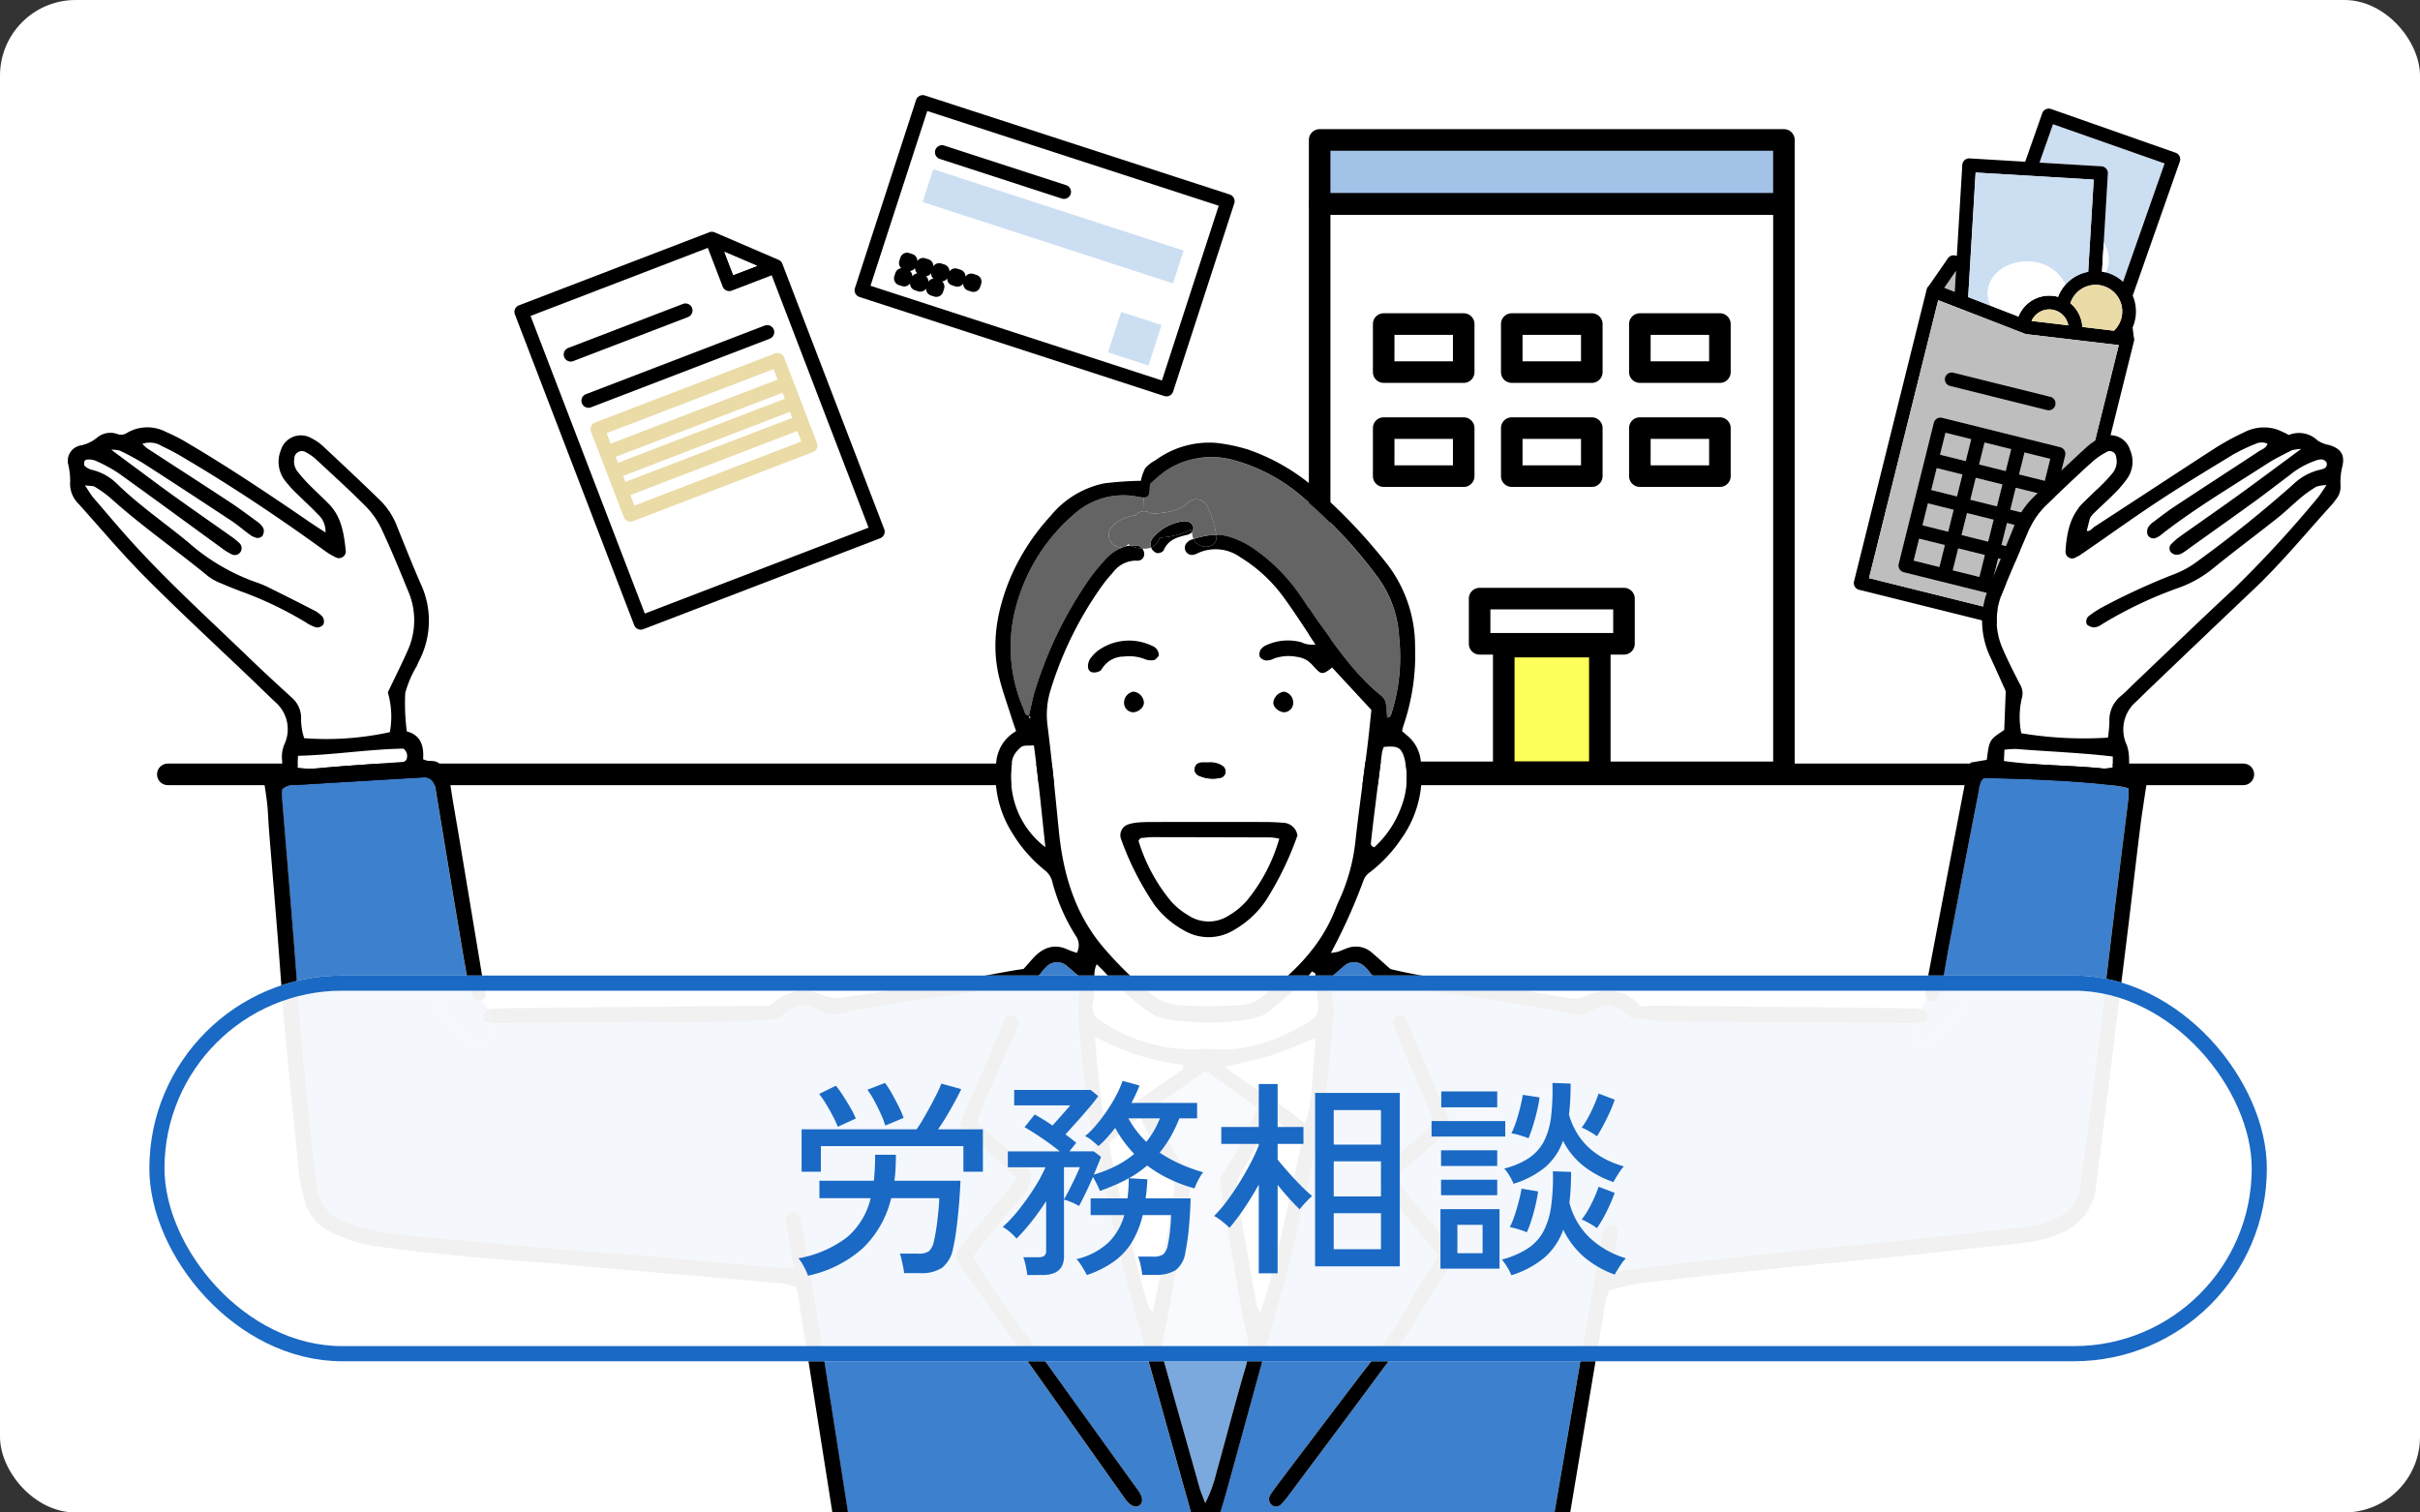 <svg xmlns="http://www.w3.org/2000/svg" xmlns:xlink="http://www.w3.org/1999/xlink" width="320" height="200" viewBox="0 0 320 200"><rect x="0" y="0" width="320" height="200" fill="#333333" stroke="none"/><defs><clipPath id="a"><rect width="320" height="200" rx="10" transform="translate(11249 506)" fill="#fff"/></clipPath></defs><g transform="translate(-400.5 -386)"><g transform="translate(-10848.5 -120)"><rect width="320" height="200" rx="10" transform="translate(11249 506)" fill="#fff"/><g clip-path="url(#a)"><g transform="translate(11258 518.337)"><g transform="translate(236.132 2.023)"><path d="M110.448,35.761,108.9,38l1.38.535Z" transform="translate(-96.939 -14.306)" fill="#bebebe"/><path d="M129.889,8.517l8.186.49a.909.909,0,0,1,.853.962l-.549,9.177a3.941,3.941,0,0,1,.461,3.4,3.623,3.623,0,0,1-.214.485,5.3,5.3,0,0,1,2.3,1.251l5.5-15.65L131.67,3.448Z" transform="translate(-105.336 -1.379)" fill="#ccdef2"/><path d="M132.033,6.3a.91.91,0,0,0-.518-.464L115.04.051a.909.909,0,0,0-1.159.557l-2.255,6.417-7.356-.44a.909.909,0,0,0-.962.854l-.72,12.04-.212-.053a.91.91,0,0,0-.968.365l-2.5,3.616,0,0a.993.993,0,0,0-.089.085l-.024.028a.911.911,0,0,0-.065.085l-.012.017a.971.971,0,0,0-.059.11l-.013.032a.905.905,0,0,0-.043.125L88.989,62.526a.909.909,0,0,0,.662,1.1L115.3,70.012a.918.918,0,0,0,.578-.047.916.916,0,0,0,.11-.057.772.772,0,0,0,.075-.05.911.911,0,0,0,.339-.509l9.615-38.636a.954.954,0,0,0,.022-.128l0-.032a.926.926,0,0,0,0-.129v0a.962.962,0,0,0-.02-.124.279.279,0,0,0-.007-.031.872.872,0,0,0-.04-.122v0l-.142-1.207a5.457,5.457,0,0,0,.28-.829,5.3,5.3,0,0,0-.271-3.378L132.071,7a.911.911,0,0,0-.038-.7M105.07,8.454l15.614.933-.729,12.189a5.361,5.361,0,0,0-3.008,1.705,5.266,5.266,0,0,0-.98,1.613l-.106-.029a4.379,4.379,0,0,0-5.127,2.63l-3.669-1.422-2.981-1.155Zm19.279,19.213a3.491,3.491,0,0,1-.99,1.7l-4.179-.5A4.4,4.4,0,0,0,117.6,25.74a3.513,3.513,0,0,1,6.752,1.928M117,27.8a2.567,2.567,0,0,1,.322.855l-4.856-.575a2.559,2.559,0,0,1,2.334-1.522,2.573,2.573,0,0,1,.623.077A2.544,2.544,0,0,1,117,27.8m-14.529-6.342-.166,2.773-1.38-.535Zm12.387,46.574L90.973,62.083l9.147-36.752,11.459,4.442a.907.907,0,0,0,.221.055L124,31.275Zm9.7-45.125a5.3,5.3,0,0,0-2.3-1.251l-.025-.007c-.149-.037-.3-.066-.449-.091l.227-3.789.548-9.177a.909.909,0,0,0-.853-.962l-8.186-.49L115.3,2.068l14.758,5.185Z" transform="translate(-88.962 0.001)"/><path d="M143.89,29.613l-.227,3.789c.15.024.3.053.449.091l.025.007a3.517,3.517,0,0,0,.214-.485,3.945,3.945,0,0,0-.461-3.4" transform="translate(-110.846 -11.847)" fill="#fff"/><path d="M116.764,29.859c.142-2.372,2.614-4.155,5.522-3.981a5.359,5.359,0,0,1,4.747,3.042,5.36,5.36,0,0,1,3.007-1.7l.73-12.189-15.615-.933-.984,16.463,2.982,1.156a3.642,3.642,0,0,1-.389-1.853" transform="translate(-99.047 -5.638)" fill="#ccdef2"/><path d="M124.01,33.73c-2.908-.174-5.38,1.608-5.522,3.981a3.642,3.642,0,0,0,.389,1.853l3.669,1.422a4.379,4.379,0,0,1,5.127-2.63l.106.029a5.273,5.273,0,0,1,.98-1.613,5.359,5.359,0,0,0-4.747-3.042" transform="translate(-100.772 -13.489)" fill="#fff"/><path d="M140.884,38.951a3.491,3.491,0,0,0-2.659.4,3.485,3.485,0,0,0-1.532,1.932,4.4,4.4,0,0,1,1.582,3.132l4.179.5a3.513,3.513,0,0,0-1.57-5.957" transform="translate(-108.058 -15.54)" fill="#eadba7"/><path d="M130.473,44.262a2.559,2.559,0,0,0-2.334,1.522l4.856.575a2.565,2.565,0,0,0-2.522-2.1" transform="translate(-104.635 -17.707)" fill="#eadba7"/><path d="M112.919,46.666l-11.458-4.442L92.314,78.976,116.2,84.92l9.147-36.752-12.2-1.447a.912.912,0,0,1-.222-.055M118.26,62.76l-4.646,18.668a.909.909,0,0,1-1.1.663L96.9,78.2a.909.909,0,0,1-.663-1.1l4.646-18.668a.909.909,0,0,1,1.1-.663L117.6,61.658a.909.909,0,0,1,.662,1.1M116.953,56.1a.91.91,0,0,1-.882.69.929.929,0,0,1-.22-.027l-12.825-3.192a.909.909,0,0,1,.44-1.765L116.29,55a.909.909,0,0,1,.663,1.1" transform="translate(-90.303 -16.892)" fill="#bebebe"/><rect width="2.991" height="3.504" transform="translate(10.239 50.433) rotate(-76.021)" fill="#bebebe"/><rect width="2.99" height="3.504" transform="matrix(0.242, -0.97, 0.97, 0.242, 19.527, 57.701)" fill="#bebebe"/><rect width="2.991" height="3.504" transform="translate(18.366 62.368) rotate(-76.021)" fill="#bebebe"/><rect width="2.991" height="3.627" transform="translate(16.566 47.051) rotate(-76.026)" fill="#bebebe"/><rect width="2.991" height="3.504" transform="translate(20.689 53.034) rotate(-76.021)" fill="#bebebe"/><rect width="2.991" height="3.627" transform="matrix(0.241, -0.97, 0.97, 0.241, 13.081, 61.053)" fill="#bebebe"/><rect width="2.991" height="3.504" transform="translate(7.916 59.767) rotate(-76.021)" fill="#bebebe"/><rect width="2.991" height="3.504" transform="translate(9.077 55.1) rotate(-76.021)" fill="#bebebe"/><rect width="2.991" height="3.504" transform="translate(21.85 48.367) rotate(-76.021)" fill="#bebebe"/><rect width="2.991" height="3.627" transform="translate(15.404 51.718) rotate(-76.026)" fill="#bebebe"/><rect width="2.991" height="3.504" transform="translate(11.4 45.766) rotate(-76.025)" fill="#bebebe"/><rect width="2.991" height="3.627" transform="matrix(0.242, -0.97, 0.97, 0.242, 14.243, 56.386)" fill="#bebebe"/><path d="M103.89,68.225a.907.907,0,0,0-.414.559L98.83,87.453a.91.91,0,0,0,.663,1.1l15.615,3.886a.911.911,0,0,0,.689-.1.91.91,0,0,0,.413-.559l4.646-18.669a.91.91,0,0,0-.663-1.1l-15.615-3.886a.907.907,0,0,0-.688.1m13.1,12.9-3.4-.847.722-2.9,3.4.846Zm-.439,1.765-.722,2.9-3.4-.846.722-2.9Zm-4.726-3.051-3.52-.876.722-2.9,3.52.876Zm-.44,1.765-.722,2.9-3.52-.876.723-2.9Zm-4.846-3.08-3.4-.846.722-2.9,3.4.846Zm-3.839.918,3.4.847-.723,2.9-3.4-.846Zm-1.162,4.667,3.4.847-.722,2.9-3.4-.846Zm5.165,1.286,3.521.876-.723,2.9-3.52-.876Zm7.963,5.064-3.4-.846.721-2.9,3.4.847Zm3.484-14-3.4-.846.723-2.9,3.4.846Zm-5.165-1.286-3.519-.876.722-2.9,3.52.876Zm-4.562-4.218-.723,2.9-3.4-.846.722-2.9Z" transform="translate(-92.899 -27.242)"/><path d="M109.048,58.848a.909.909,0,0,0,.663,1.1l12.824,3.192a.909.909,0,0,0,.44-1.765L110.15,58.185a.909.909,0,0,0-1.1.663" transform="translate(-96.987 -23.267)"/></g><rect width="62" height="7" transform="translate(165.227 6.663)" fill="#a2c2e7"/><rect width="13" height="16" transform="translate(190.227 73.663)" fill="#ffff5a"/><path d="M288.258,91.131H13.811a1.425,1.425,0,0,1,0-2.851H288.258a1.425,1.425,0,1,1,0,2.851" transform="translate(-0.616 0.353)"/><path d="M235.478,86.919H174.083a1.425,1.425,0,0,1-1.425-1.425V10.337a1.425,1.425,0,0,1,1.425-1.425h61.395a1.425,1.425,0,0,1,1.425,1.425V85.493a1.425,1.425,0,0,1-1.425,1.425m-59.97-2.851h58.544V11.763H175.509Z" transform="translate(-8.584 4.299)"/><path d="M235.478,11.32H174.083a1.426,1.426,0,0,1-1.425-1.425V1.425A1.425,1.425,0,0,1,174.083,0h61.395A1.425,1.425,0,0,1,236.9,1.425V9.894a1.426,1.426,0,0,1-1.425,1.425m-59.97-2.851h58.544V2.851H175.509Z" transform="translate(-8.584 4.742)"/><path d="M212.406,89.981H199.7a1.425,1.425,0,0,1-1.425-1.425V71.925A1.425,1.425,0,0,1,199.7,70.5h12.7a1.425,1.425,0,0,1,1.425,1.425v16.63a1.425,1.425,0,0,1-1.425,1.425M201.129,87.13h9.852V73.351h-9.852Z" transform="translate(-9.858 1.237)"/><path d="M193.579,34.823H182.994a1.426,1.426,0,0,1-1.425-1.425V27.045a1.425,1.425,0,0,1,1.425-1.425h10.584A1.425,1.425,0,0,1,195,27.045V33.4a1.425,1.425,0,0,1-1.425,1.425m-9.159-2.851h7.734v-3.5H184.42Z" transform="translate(-9.027 3.468)"/><path d="M211.4,34.823H200.816a1.426,1.426,0,0,1-1.425-1.425V27.045a1.425,1.425,0,0,1,1.425-1.425H211.4a1.425,1.425,0,0,1,1.425,1.425V33.4a1.426,1.426,0,0,1-1.425,1.425m-9.161-2.851h7.735v-3.5h-7.735Z" transform="translate(-9.913 3.468)"/><path d="M229.226,34.823H218.639a1.426,1.426,0,0,1-1.425-1.425V27.045a1.425,1.425,0,0,1,1.425-1.425h10.586a1.425,1.425,0,0,1,1.425,1.425V33.4a1.426,1.426,0,0,1-1.425,1.425m-9.161-2.851H227.8v-3.5h-7.735Z" transform="translate(-10.799 3.468)"/><path d="M193.579,49.3H182.994a1.426,1.426,0,0,1-1.425-1.425V41.526a1.425,1.425,0,0,1,1.425-1.425h10.584A1.425,1.425,0,0,1,195,41.526v6.352a1.425,1.425,0,0,1-1.425,1.425m-9.159-2.851h7.734v-3.5H184.42Z" transform="translate(-9.027 2.748)"/><path d="M211.4,49.3H200.816a1.426,1.426,0,0,1-1.425-1.425V41.526a1.425,1.425,0,0,1,1.425-1.425H211.4a1.425,1.425,0,0,1,1.425,1.425v6.352A1.426,1.426,0,0,1,211.4,49.3m-9.161-2.851h7.735v-3.5h-7.735Z" transform="translate(-9.913 2.748)"/><path d="M229.226,49.3H218.639a1.426,1.426,0,0,1-1.425-1.425V41.526a1.425,1.425,0,0,1,1.425-1.425h10.586a1.425,1.425,0,0,1,1.425,1.425v6.352a1.426,1.426,0,0,1-1.425,1.425m-9.161-2.851H227.8v-3.5h-7.735Z" transform="translate(-10.799 2.748)"/><path d="M215.432,72.653h-19.09a1.425,1.425,0,0,1-1.425-1.425V65.252a1.425,1.425,0,0,1,1.425-1.425h19.09a1.425,1.425,0,0,1,1.425,1.425v5.975a1.425,1.425,0,0,1-1.425,1.425M197.767,69.8h16.239V66.678H197.767Z" transform="translate(-9.69 1.568)"/><path d="M282.529,88.838c-4.357-.455-8.767-.371-13.157-1,.027-.556.047-.969.068-1.493a11.19,11.19,0,0,1,1.562-.1c4.231.339,8.481.493,12.765.99V88.7a5.586,5.586,0,0,1-1.239.143" transform="translate(-13.392 0.454)" fill="#fff"/><path d="M38.792,88.454c-1.155.085-2.3.191-3.458.276a13.653,13.653,0,0,1-3.42.017c.032-.626.053-1.039.08-1.6,4.781-.122,9.408-.879,13.941-.946a1.2,1.2,0,0,1,.354,1.523c-.116.08-.227.219-.354.228-2.378.176-4.76.334-7.142.5" transform="translate(-1.586 0.456)" fill="#fff"/><path d="M150.218,162.9c-.852-2.033-4.6-17.287-5.406-22.026,1.377-.931,2.351-2.44,4.157-3.367.566,1.148,1.022,2.129,1.53,3.082.778,1.472,1.552,2.953,2.419,4.368a3.4,3.4,0,0,1,.525,2.462c-.519,3.144-.99,6.295-1.536,9.435-.365,2.112-.82,4.209-1.25,6.363-.217-.153-.391-.211-.439-.317" transform="translate(-7.199 -2.095)" fill="#fff"/><path d="M171.222,140.9c-1.694,7.376-3.024,14.846-5.464,22.482a6.262,6.262,0,0,1-.5-.969c-.873-4.919-1.726-9.837-2.61-14.756a3.709,3.709,0,0,1,.52-2.674c1.032-1.742,1.942-3.553,2.9-5.342.339-.636.662-1.282,1.054-2.044a6.182,6.182,0,0,1,1.117.608c.985.848,1.933,1.737,2.987,2.7" transform="translate(-8.083 -2.099)" fill="#fff"/><path d="M172.823,126.526a3.681,3.681,0,0,1,.105.849c-.354,3.017-.313,6.077-.937,9.064a10.522,10.522,0,0,1-.477,1.344c-3.224-2.864-7.046-4.675-10.493-7.506,2.245-.546,4.2-.912,6.083-1.514,1.912-.609,3.744-1.451,5.719-2.236" transform="translate(-8.005 -1.549)" fill="#fff"/><path d="M144.882,137.406a4.011,4.011,0,0,1-.673.312,102.268,102.268,0,0,1-1.3-11.436A31.965,31.965,0,0,0,154.492,130c.233.587-.164.747-.419.927-1.6,1.112-3.224,2.182-4.818,3.3-1.472,1.032-2.912,2.123-4.373,3.177" transform="translate(-7.105 -1.537)" fill="#fff"/><path d="M142.836,118.023a3.279,3.279,0,0,1,.271-1.826c.429.429.783.752,1.1,1.106a38.226,38.226,0,0,0,5.475,4.961,5.972,5.972,0,0,0,2.759,1.2,34.26,34.26,0,0,0,10.832.016,5.774,5.774,0,0,0,2.949-1.276c1.43-1.229,2.876-2.441,4.273-3.706a10.33,10.33,0,0,0,1.069-1.345c.148.085.3.164.45.249.143,1.573.323,3.144.4,4.723a1.675,1.675,0,0,1-.514,1.117,7.931,7.931,0,0,1-1.6,1.112c-3.737,2.065-7.661,3.42-12.03,3.066a19.816,19.816,0,0,0-2.176.032,21.645,21.645,0,0,1-12.3-3.659,2.2,2.2,0,0,1-1.118-2.738,16.348,16.348,0,0,0,.169-3.029" transform="translate(-7.087 -1.035)" fill="#fff"/><path d="M185.282,93.952a13.422,13.422,0,0,1-3.543,5.279c-.6-.159-.449-.577-.417-.889.153-1.435.328-2.87.507-4.3.3-2.436.6-4.871.922-7.3a4.481,4.481,0,0,1,.243-.778c1.959-.186,2.382.1,2.811,1.821a10.8,10.8,0,0,1-.524,6.168" transform="translate(-9.013 0.47)" fill="#fff"/><path d="M131.514,87.241a3.659,3.659,0,0,1,1.07-1.3c.371-.233.952-.126,1.652-.19.624,4.6,1.032,8.932,1.52,13.469a11.611,11.611,0,0,1-3.4-4.157,12.094,12.094,0,0,1-1.049-6.766,2.827,2.827,0,0,1,.212-1.054" transform="translate(-6.523 0.479)" fill="#fff"/><path d="M166.493,98.549a9.692,9.692,0,0,1,1.075.164,22.647,22.647,0,0,1-4.278,8.186,9.427,9.427,0,0,1-2.319,1.927,4.885,4.885,0,0,1-5.517-.027,9.2,9.2,0,0,1-2.17-1.773,22.866,22.866,0,0,1-4.331-8.033c.138-.19.164-.254.218-.291a.366.366,0,0,1,.2-.08c.5-.043,1.006-.111,1.509-.111q7.807.009,15.614.037" transform="translate(-7.405 -0.156)" fill="#fff"/><path d="M149.075,58.945a1.208,1.208,0,0,0-.254-.694,2.559,2.559,0,0,0,1.17-.143c.006.016.01.032.016.048a1.27,1.27,0,0,0,.736.689,1.022,1.022,0,0,0,.906-.35c.535-1.334,1.668-1.711,2.891-2.012a1.592,1.592,0,0,0,.773-.323.367.367,0,0,0,.059-.068,3.626,3.626,0,0,1,.074.4,1.624,1.624,0,0,0,.138.5l-.4.126a1.026,1.026,0,0,0-.35.255.946.946,0,0,0,.757,1.694,2.406,2.406,0,0,0,.6-.228,5.6,5.6,0,0,1,5.58.562,19.884,19.884,0,0,1,5.724,5.289c1.456,1.985,2.775,4.072,4.247,6.253a3.475,3.475,0,0,1-1.917-.307,6.818,6.818,0,0,0-4.468.328,2.039,2.039,0,0,0-.873.609,1.194,1.194,0,0,0-.139.984,1.158,1.158,0,0,0,.842.492,2.245,2.245,0,0,0,1.039-.254,5.756,5.756,0,0,1,3-.228,3.384,3.384,0,0,1,2.234,1.218c1.091,1.18,1.106,1.159,2.452.2,1.652,1.785,3.314,3.579,5.188,5.6-.153,1.435-.312,3.156-.529,4.877-.507,4.1-1.1,8.2-1.561,12.3a25.032,25.032,0,0,1-2.145,7.942c-.212.461-.408.931-.593,1.4-1.979,4.987-5.691,8.5-9.864,11.616a5.627,5.627,0,0,1-3.3.947c-2.319.086-4.649.08-6.967.011a6.832,6.832,0,0,1-4.2-1.546,48.6,48.6,0,0,1-5.931-5.745c-4.061-4.563-5.67-10.011-6.247-15.915-.456-4.616-.91-9.244-1.488-13.85a11,11,0,0,1,.424-4.708,47.832,47.832,0,0,1,6.825-13.787,18.3,18.3,0,0,1,1.387-1.684,3.807,3.807,0,0,1,3.171-1.594.861.861,0,0,0,.984-.9m20.269,37.231a1.971,1.971,0,0,0-1.965-1.678c-.863-.068-1.736-.1-2.6-.1q-6.957-.009-13.914,0c-.794,0-1.594-.006-2.388.048a5.606,5.606,0,0,0-1.488.265,1.5,1.5,0,0,0-.989,1.9,38.452,38.452,0,0,0,4.4,8.693,12.11,12.11,0,0,0,3.9,3.4,6.4,6.4,0,0,0,6.613-.016,12.7,12.7,0,0,0,4.268-3.939,41.923,41.923,0,0,0,4.162-8.583m-.562-17.515a1.47,1.47,0,0,0-1.244-1.493,1.643,1.643,0,0,0-1.393,1.4c-.064.6.673,1.282,1.43,1.324a1.25,1.25,0,0,0,1.207-1.233m-8.959,9.207a.965.965,0,0,0-.254-.762,2.784,2.784,0,0,0-1.97-.587c-.487,0-.7-.01-.921,0a.928.928,0,0,0-.91.774.883.883,0,0,0,.614,1.022,4.44,4.44,0,0,0,2.959.2.9.9,0,0,0,.482-.646M150.357,73c.28-.053.492-.418.651-.567a1.33,1.33,0,0,0-.852-1.3,7.027,7.027,0,0,0-7.323.715,5.377,5.377,0,0,0-.879.948,1.854,1.854,0,0,0-.3.783c-.069.461.058.921.545,1.038a1.6,1.6,0,0,0,.99-.159c.233-.117.359-.434.54-.657a3.363,3.363,0,0,1,2.631-1.271,5.753,5.753,0,0,1,2.753.322,2.14,2.14,0,0,0,1.245.149m-2.738,6.9c.762-.042,1.467-.709,1.408-1.334a1.543,1.543,0,0,0-1.382-1.4,1.479,1.479,0,0,0-1.217,1.71,1.247,1.247,0,0,0,1.191,1.022" transform="translate(-6.771 1.953)" fill="#fff"/><path d="M308.725,50.788a16.159,16.159,0,0,1,1.954-1.361,4.735,4.735,0,0,1,1.308-.2c-.6.863-.884,1.361-1.254,1.785a151.827,151.827,0,0,1-11.066,12C295.2,67.154,290.819,71.4,286.4,75.594c-.524.5-1.016,1.048-1.577,1.5a4.082,4.082,0,0,0-1.541,3.435,20.2,20.2,0,0,1-.19,2.087,50.378,50.378,0,0,1-11.463-.578,10.922,10.922,0,0,1,.069-4.627,2.255,2.255,0,0,0-.233-1.826c-.8-1.546-1.588-3.1-2.282-4.692a9.273,9.273,0,0,1-.075-7.407c1.118-2.753,2.3-5.479,3.469-8.211a10.3,10.3,0,0,1,2.329-3.394q3.05-2.946,6.179-5.819a8.793,8.793,0,0,1,1.79-1.213.863.863,0,0,1,1.3.667,2.425,2.425,0,0,1-.429,2.06,18.073,18.073,0,0,1-1.313,1.45c-.816.821-1.652,1.631-2.494,2.431-1.884,1.784-2.3,4.124-2.461,6.549a.872.872,0,0,0,1.217.826,9.355,9.355,0,0,0,1.482-.885c3.224-2.224,6.407-4.516,9.679-6.665,3.209-2.112,6.5-4.1,9.784-6.1a24.953,24.953,0,0,1,2.939-1.4,1.873,1.873,0,0,1,1.615-.026c-.185.593-.725.725-1.133.989-3.7,2.431-7.412,4.834-11.1,7.27-.969.636-1.89,1.35-2.812,2.049a2.439,2.439,0,0,0-.756.769,1.326,1.326,0,0,0-.047.984.854.854,0,0,0,1.133.365,2.564,2.564,0,0,0,.725-.461c4.416-3.447,9.234-6.284,13.92-9.318,1.033-.672,2.15-1.2,3.245-1.768a5.907,5.907,0,0,1,1.266-.19c-3.049,2.245-5.7,4.23-8.386,6.173-2.526,1.827-5.1,3.595-7.635,5.406a7.189,7.189,0,0,0-1.287,1.155.909.909,0,0,0-.006.8,1.073,1.073,0,0,0,.678.44,1.378,1.378,0,0,0,.831-.148,10.493,10.493,0,0,0,1.075-.741c2.833-2.028,5.676-4.035,8.493-6.078,1.588-1.149,3.128-2.357,4.7-3.527a10.968,10.968,0,0,1,3.393-1.917,2.37,2.37,0,0,1,.831-.185.892.892,0,0,1,.657.381.627.627,0,0,1-.4.863,4.959,4.959,0,0,1-.63.17,7.57,7.57,0,0,0-3.373,1.9,164.534,164.534,0,0,1-13.073,10.467,12.848,12.848,0,0,1-2.885,1.488,86.963,86.963,0,0,0-9.456,4.389,14,14,0,0,0-1.62,1.085c-.344.264-.429.947-.132,1.17a1.543,1.543,0,0,0,.969.307,2.375,2.375,0,0,0,.973-.439,53.988,53.988,0,0,1,10.2-4.829,15.481,15.481,0,0,0,4.5-2.572c2.754-2.246,5.612-4.363,8.4-6.571,1.133-.9,2.171-1.927,3.288-2.854" transform="translate(-13.342 2.574)" fill="#fff"/><path d="M25.07,56.216a.88.88,0,0,0,.752-.276,1.238,1.238,0,0,0,.127-.984,2.731,2.731,0,0,0-.884-.927c-1.229-.906-2.452-1.811-3.728-2.647-3.574-2.351-7.174-4.664-10.757-7a5.3,5.3,0,0,1-.642-.593,3,3,0,0,1,2.6.308A30.973,30.973,0,0,1,15.6,45.743c6.311,3.728,12.4,7.794,18.335,12.1a9.49,9.49,0,0,0,1.669,1,.906.906,0,0,0,1.233-.842c-.239-2.246-.529-4.495-2.213-6.222-.91-.937-1.88-1.816-2.8-2.747a21.222,21.222,0,0,1-1.419-1.636,2.145,2.145,0,0,1-.392-1.652,1,1,0,0,1,1.582-.815,5.92,5.92,0,0,1,1.245.863c2.287,2.123,4.6,4.215,6.793,6.438a10.948,10.948,0,0,1,2.028,3.06c1.223,2.627,2.33,5.311,3.421,7.995a9.7,9.7,0,0,1-.075,7.826c-.787,1.79-1.672,3.537-2.626,5.538a11.449,11.449,0,0,1,.27,5.258,39.145,39.145,0,0,1-11.33.8,7.937,7.937,0,0,1-.408-2.738,3.539,3.539,0,0,0-1.261-2.652c-1.926-1.763-3.853-3.531-5.733-5.348-5.067-4.886-10.283-9.625-15.037-14.819C7.026,55.115,5.252,53,3.452,50.9c-.354-.418-.624-.91-1.117-1.635.661.09,1.06.032,1.318.2a14.558,14.558,0,0,1,2.107,1.52c4.1,3.7,8.657,6.831,12.909,10.335a6.961,6.961,0,0,0,1.715.922q1.494.65,3.029,1.207a48.011,48.011,0,0,1,8.2,3.982,4.475,4.475,0,0,0,1.361.63,1.053,1.053,0,0,0,.889-.4,1.084,1.084,0,0,0-.08-.985,3.756,3.756,0,0,0-1.2-.9c-1.927-1-3.871-1.975-5.819-2.938a13.234,13.234,0,0,0-1.8-.757,27.23,27.23,0,0,1-8.937-5.258c-3.187-2.637-6.618-4.972-9.578-7.884a6.969,6.969,0,0,0-3.218-1.727,2.27,2.27,0,0,1-.912-.5c-.116-.1-.09-.408-.051-.609A.4.4,0,0,1,2.6,45.87a2.566,2.566,0,0,1,1.053.105A20.616,20.616,0,0,1,6.7,47.606c4.542,3.251,9.037,6.561,13.559,9.843a9.3,9.3,0,0,0,1.456.932.9.9,0,0,0,1.176-.27.913.913,0,0,0-.122-1.2,8.993,8.993,0,0,0-1.192-.954c-2.424-1.72-4.865-3.414-7.285-5.146-1.652-1.18-3.278-2.4-4.908-3.606-1.106-.815-2.2-1.641-3.558-2.652a4.032,4.032,0,0,1,1.127.122,31.8,31.8,0,0,1,3.061,1.642c3.908,2.509,7.789,5.056,11.664,7.608.848.561,1.615,1.239,2.436,1.832a2.375,2.375,0,0,0,.953.455" transform="translate(-0.111 2.574)" fill="#fff"/><path d="M132.86,79.179a20.4,20.4,0,0,1-1.027-13.39,24.414,24.414,0,0,1,7.879-12.479,9.734,9.734,0,0,1,8.328-2.155,4.4,4.4,0,0,0,.731.086l.048,1.816a1.5,1.5,0,0,0-1.159.545,5.07,5.07,0,0,0-3.119,1.509A1.64,1.64,0,0,0,146.1,57.8a5.769,5.769,0,0,0-2.4,1.62,27.831,27.831,0,0,0-2.075,2.52,53.312,53.312,0,0,0-7.105,14.385c-.408,1.218-.63,2.5-.943,3.755-.561-.027-.583-.557-.715-.9" transform="translate(-6.519 2.208)" fill="#646464"/><path d="M181.716,78.391a1.817,1.817,0,0,0-.742-1.276c-3.245-2.647-5.612-6.057-8.037-9.4-.937-1.291-1.778-2.652-2.7-3.96a24.082,24.082,0,0,0-5.971-5.978,11.851,11.851,0,0,0-3.31-1.615,5.661,5.661,0,0,0-1.679-.249,13.276,13.276,0,0,0-1.266-3.918,1.6,1.6,0,0,0-2.494-.323c-1.34,1.2-3.076,1.345-4.807,1.462a1.608,1.608,0,0,0-.974-.339l-.048-1.816c.661,0,.784-.375.794-1.562a1.618,1.618,0,0,1,.047-.243,22.374,22.374,0,0,1,2.118-1.768,10.973,10.973,0,0,1,9.17-1.287,23.12,23.12,0,0,1,8.726,4.7,61.978,61.978,0,0,1,9.838,10.4,14.712,14.712,0,0,1,3.049,8.228,24.752,24.752,0,0,1-.943,9.88c-.111.323-.126.731-.614.752-.006.016-.01.037-.016.052-.053-.587-.1-1.159-.147-1.736" transform="translate(-7.442 2.472)" fill="#646464"/><path d="M55.484,125.366a1.6,1.6,0,0,0,1.794-2.329.416.416,0,0,0-.037-.074,1.181,1.181,0,0,0,.122-.3q.636.054,1.271.048c4.865-.032,9.731-.053,14.592-.127,7.387-.105,14.783.2,22.137-.386.265-.244.471-.44.688-.625,1.727-1.456,3.034-1.62,4.929-.424a2.8,2.8,0,0,0,2.251.371c2.7-.545,5.395-1.08,8.116-1.5,5.226-.8,10.467-1.509,15.693-2.3a4.166,4.166,0,0,0,3.124-1.742,4.006,4.006,0,0,1,.578-.651,1.965,1.965,0,0,1,2.9-.1c.44.36.863.736,1.472,1.255a19.2,19.2,0,0,1-.021,2.817,21.564,21.564,0,0,0,.122,5.2c.085,1.012.2,2.023.317,3.034.354,2.949.519,5.946,1.128,8.841q1.986,9.475,4.358,18.86c1.593,6.253,3.425,12.442,5.156,18.658q2.1,7.536,4.22,15.074a1.314,1.314,0,0,0,1.573,1.159c.831-.016,1.1-.207,1.37-1.1.467-1.525.938-3.049,1.367-4.585,1.451-5.242,2.875-10.488,4.321-15.731,1.366-4.96,2.842-9.9,4.1-14.882,1.208-4.782,2.213-9.61,3.278-14.422.487-2.192,1.022-4.39,1.3-6.613.482-3.738.784-7.5,1.144-11.262a3.6,3.6,0,0,0-.043-1.287,13.539,13.539,0,0,1-.185-3.738c.6-.519,1.064-.959,1.562-1.349a1.945,1.945,0,0,1,2.747.089,4.392,4.392,0,0,1,.726.81,4.081,4.081,0,0,0,2.95,1.647c2.208.4,4.436.667,6.66.99,2.293.329,4.6.609,6.883.99,3.574.6,7.132,1.26,10.69,1.922a2.488,2.488,0,0,0,1.848-.381c2.144-1.276,3.012-1.171,5.051.487.27.218.641.519.922.477,1.18-.176,2.271.322,3.431.328,11.182.043,22.365.138,33.541.206h.038a5.289,5.289,0,0,0-.218,1.118c-.132,1.7,2.144,2,2.959.8a22.475,22.475,0,0,1,2.4-2.848,9.007,9.007,0,0,0,1.583-1.594c.085-.106.169-.207.249-.324,1.069-1.5-1.25-3.165-2.494-1.921-.339.339-.679.683-1.017,1.023a1.041,1.041,0,0,0-.185-.064,2.259,2.259,0,0,0,.2-.583c.375-1.848.645-3.712,1-5.565,1.312-6.91,2.626-13.819,3.982-20.718.116-.6.079-1.324.672-1.758,8.964.143,17.292.726,19.108,1.361a5.918,5.918,0,0,1,.037,1.027c-.159,1.441-.35,2.88-.529,4.321q-.778,6.258-1.546,12.522c-.5,4.108-.979,8.211-1.477,12.315q-.8,6.481-1.61,12.956c-.413,3.236-.858,6.47-1.291,9.705a4.856,4.856,0,0,1-2.494,3.632,11.653,11.653,0,0,1-4.733,1.5c-5.11.582-10.229,1.159-15.344,1.69-4.9.512-9.815.958-14.719,1.444-1.662.164-3.32.36-4.977.541-3.458.375-6.92.741-10.377,1.132-2.447.282-4.892.594-7.334.907-.555.073-1.1.227-1.8.375a7.392,7.392,0,0,1,.01-1.159c.2-1.144.46-2.271.651-3.415a3.388,3.388,0,0,0-.022-1.287.87.87,0,0,0-.566-.571,1.212,1.212,0,0,0-.958.28,2.568,2.568,0,0,0-.482,1.176q-.587,3.1-1.118,6.21-1.428,8.356-2.848,16.72-1.405,8.26-2.827,16.509-.6,3.44-1.181,6.878a1.615,1.615,0,0,0-2.07,2.239c1.625,2.8-8.8,3.061-10.335,3.145-7.688.429-15.307,1.631-22.989,2.139-8.974.593-18.05.027-27.024-.371a164.682,164.682,0,0,1-25.642-2.775v-.82a1.535,1.535,0,0,0-1.864-1.515c-.328-2.145-.7-4.284-1.032-6.422q-1.4-8.919-2.785-17.843-1.445-9.238-2.923-18.479c-.386-2.435-.831-4.86-1.286-7.28a2.917,2.917,0,0,0-.508-1.164.839.839,0,0,0-.741-.281c-.307.1-.7.382-.757.652a4.057,4.057,0,0,0,.069,1.493c.275,1.71.582,3.42.927,5.385-1.991-.155-3.643-.26-5.295-.409-4.114-.371-8.229-.783-12.347-1.133-4.194-.354-8.387-.646-12.581-.984-2.1-.17-4.193-.366-6.284-.556q-3.685-.334-7.37-.679c-3.245-.307-6.5-.55-9.737-.963a25.327,25.327,0,0,1-5.856-1.574,5.335,5.335,0,0,1-3.521-4.31c-.058-.286-.09-.571-.122-.863-.308-2.594-.63-5.183-.9-7.778-.408-3.971-.81-7.942-1.149-11.918-.375-4.411-.667-8.827-1.027-13.237-.487-6.078-1-12.15-1.493-18.224a3.729,3.729,0,0,1,.069-.778,2.53,2.53,0,0,1,1.905-.556q8.363-.509,16.721-1a1.394,1.394,0,0,1,1.509.989,5.744,5.744,0,0,1,.169.853q1.746,10.514,3.5,21.025c.276,1.646.562,3.293.906,4.923a4.321,4.321,0,0,0,.5,1.25c-.1-.037-.19-.068-.286-.106a1.339,1.339,0,0,0-1.487.355c-1.478-1.287-3.638.9-2.176,2.3a11.5,11.5,0,0,1,2.4,2.324,1.414,1.414,0,0,0,1.1.784,1.81,1.81,0,0,0,.906.476m128.368,30.115c1.329-1.879,1.324-2.117-.159-3.981-1.9-2.382-3.844-4.729-5.766-7.095-.3-.375-.577-.773-.9-1.213.509-.482.907-.9,1.34-1.276,1.466-1.291,2.949-2.573,4.426-3.86,1.773-1.546,1.784-1.6.91-3.664-.059-.132-.132-.258-.191-.392q-2.112-4.891-4.219-9.784c-.286-.667-.508-1.355-.811-2.012a.909.909,0,0,0-1.085-.508.964.964,0,0,0-.725,1.155,16.065,16.065,0,0,0,.694,1.826c1.361,3.2,2.732,6.4,4.087,9.594.222.518.371,1.069.566,1.635-.6.551-1.133,1.038-1.673,1.515-1.519,1.345-3.049,2.685-4.574,4.029-.387.338-.811.688-.774,1.244a3.146,3.146,0,0,0,.551,2.055c.38.434.73.9,1.1,1.35l6.03,7.428c-.662,1.022-1.212,1.863-1.763,2.716a27.422,27.422,0,0,0-1.5,2.388,69.169,69.169,0,0,1-6.819,10.34q-5.512,7.291-11.044,14.571a19.226,19.226,0,0,0-1.128,1.595,1,1,0,0,0,.308,1.345.948.948,0,0,0,1.191-.181,10.961,10.961,0,0,0,.974-1.17c4.252-5.7,8.519-11.384,12.739-17.107a60.572,60.572,0,0,0,3.8-5.571c1.383-2.393,2.839-4.717,4.426-6.973m-40.668,30.958c.44-.36.419-.99-.079-1.768-.233-.365-.508-.709-.762-1.063q-8.769-12.192-17.526-24.388c-.635-.884-1.228-1.8-1.81-2.716-.62-.964-1.207-1.943-1.806-2.912.359-.525.62-.964.937-1.35,1.8-2.188,3.568-4.4,5.427-6.523a4.328,4.328,0,0,0,1.229-3.474c-2.086-2.261-4.708-4.118-7.058-6.422.264-.773.476-1.536.783-2.256,1.207-2.795,2.44-5.58,3.664-8.364.291-.662.608-1.319.857-2a1.053,1.053,0,0,0-.525-1.461,1.033,1.033,0,0,0-1.366.719c-.412,1-.783,2.023-1.217,3.018-1.234,2.859-2.52,5.7-3.733,8.573-.943,2.224-1.324,2.234.889,3.976,1.25.99,2.43,2.07,3.626,3.124.7.62,1.371,1.275,2.225,2.07-.6.758-1.049,1.324-1.509,1.881-1.541,1.831-3.1,3.654-4.628,5.5-.556.667-1.07,1.371-1.583,2.075a1.473,1.473,0,0,0-.08,1.647,8.483,8.483,0,0,0,.593.91l21.391,30.19c.127.175.254.355.392.52.566.672,1.223.868,1.668.5" transform="translate(-1.478 0.258)" fill="#3d80cd"/><path d="M164.713,135.884a12.7,12.7,0,0,1-.423,1.229,40.319,40.319,0,0,1-3.928,7.243,2.5,2.5,0,0,0-.446,2.038c.593,3.574,1.18,7.147,1.8,10.716.5,2.854.9,5.734,1.61,8.54a9.184,9.184,0,0,1-.255,5.061c-1.3,4.447-2.452,8.938-3.7,13.4a18.59,18.59,0,0,1-1.493,4.093c-.307-.826-.566-1.4-.735-1.991q-1.723-6.059-3.42-12.125-.851-3.033-1.7-6.068c.4-1.98.826-3.955,1.18-5.946.874-4.919,1.711-9.849,2.573-14.766a4.288,4.288,0,0,0-.736-3.669c-1.727-2.25-2.726-4.924-3.966-7.53a7.433,7.433,0,0,1,2.175-1.752c.763-.555,1.546-1.074,2.315-1.625s1.5-1.106,2.17-1.6a2.078,2.078,0,0,1,.566.149c2.117,1.508,4.231,3.028,6.412,4.6" transform="translate(-7.511 -1.778)" fill="#7ba9dd"/><path d="M260.335,120.407a3.741,3.741,0,0,1-.46.736.822.822,0,0,1-1.245-.105,2.012,2.012,0,0,1,.889-.6,1.443,1.443,0,0,1,.815-.031" transform="translate(-12.858 -1.242)"/><path d="M256.97,124.322a11.113,11.113,0,0,1,.784-1.89,1.077,1.077,0,0,1,.572.222,1.534,1.534,0,0,1,.4.927.838.838,0,0,1-.514.6,3.883,3.883,0,0,1-1.244.143" transform="translate(-12.776 -1.345)"/><path d="M258.2,124.005a.838.838,0,0,0,.514-.6,1.542,1.542,0,0,0-.4-.927,1.084,1.084,0,0,0-.572-.222c.1-.2.2-.386.3-.571a3.674,3.674,0,0,1,.492-.72.822.822,0,0,0,1.245.105,3.743,3.743,0,0,0,.46-.736,1.093,1.093,0,0,1,.185.064c.339-.339.678-.683,1.017-1.022,1.245-1.244,3.563.419,2.494,1.921-.079.117-.164.218-.249.324a9.032,9.032,0,0,1-1.582,1.594,22.322,22.322,0,0,0-2.4,2.848c-.815,1.2-3.092.9-2.96-.8a5.287,5.287,0,0,1,.218-1.118,3.882,3.882,0,0,0,1.244-.143" transform="translate(-12.764 -1.172)" fill="#3d80cd"/><path d="M266.177,85.613c4.389.63,8.8.545,13.158,1a5.532,5.532,0,0,0,1.239-.143V85.016c-4.284-.5-8.535-.652-12.765-.99a11.038,11.038,0,0,0-1.562.1c-.022.524-.042.937-.069,1.493M303.864,42.5a3.527,3.527,0,0,1,3.781.725,4.141,4.141,0,0,0,1.583.615c1.5.487,2.043,1.26,1.715,2.763a8.478,8.478,0,0,0-.255,2.578,2.584,2.584,0,0,1-.593,1.822,8.574,8.574,0,0,1-.529.688c-3.42,3.755-6.64,7.7-10.335,11.2q-6.949,6.591-13.867,13.22c-.577.55-1.138,1.122-1.72,1.668a4.844,4.844,0,0,0-1.214,5.74,5.275,5.275,0,0,1,.281,1.471c.048.572.01,1.149.01,1.721.794.566,1.54,1.1,2.362,1.684-.069.429-.133.842-.2,1.254-.228,1.578-.492,3.15-.683,4.734-.508,4.1-.98,8.211-1.478,12.315-.507,4.177-1.037,8.35-1.551,12.528q-.731,5.931-1.462,11.876c-.445,3.6-.921,7.2-1.355,10.8a7.385,7.385,0,0,1-4.416,6.031,14.742,14.742,0,0,1-4.575,1.318c-2.875.392-5.765.651-8.647.964l-6.92.731c-1.657.174-3.314.365-4.977.524-4.9.482-9.811.931-14.714,1.441-5.263.545-10.525,1.112-15.783,1.736-1.424.17-2.821.6-4.3.927a10.046,10.046,0,0,0-.5,1.436q-2.906,17.265-5.792,34.542c-.292,1.715-.562,3.431-.879,5.141a10.042,10.042,0,0,1-.323,1.276,4.683,4.683,0,0,0-.757-2.7,1.512,1.512,0,0,0-.672-.64q.579-3.44,1.18-6.878,1.414-8.252,2.828-16.509,1.428-8.354,2.848-16.72.532-3.113,1.117-6.21a2.589,2.589,0,0,1,.482-1.175,1.22,1.22,0,0,1,.959-.281.871.871,0,0,1,.566.572,3.388,3.388,0,0,1,.021,1.287c-.19,1.144-.45,2.271-.651,3.415a7.51,7.51,0,0,0-.01,1.159c.7-.148,1.245-.3,1.8-.376,2.441-.312,4.887-.624,7.333-.906,3.458-.392,6.92-.756,10.378-1.132,1.656-.181,3.314-.376,4.977-.541,4.9-.488,9.815-.932,14.719-1.445,5.114-.529,10.235-1.107,15.344-1.689a11.663,11.663,0,0,0,4.733-1.5,4.854,4.854,0,0,0,2.494-3.633c.434-3.234.879-6.47,1.291-9.7q.827-6.473,1.61-12.956c.5-4.1.98-8.207,1.478-12.316q.763-6.258,1.545-12.522c.181-1.44.371-2.88.53-4.32a6.108,6.108,0,0,0-.037-1.027c-1.817-.636-10.145-1.218-19.108-1.361-.594.434-.556,1.155-.673,1.758-1.356,6.9-2.669,13.809-3.982,20.718-.354,1.853-.624,3.717-1,5.564a2.217,2.217,0,0,1-.2.583,1.443,1.443,0,0,0-.815.031,1.988,1.988,0,0,0-.889.6.6.6,0,0,1-.127-.287,3.868,3.868,0,0,1,.031-1.286q2.534-13.351,5.1-26.7c.191-.985.514-1.949.8-3.024l2.139-.36c.338-2.647.338-2.647,2.308-3.945.064-1.61.127-3.261.2-5.135-.608-1.361-1.318-2.944-2.044-4.521a11.165,11.165,0,0,1-.143-9.281c1.075-2.616,2.17-5.221,3.224-7.842a11.344,11.344,0,0,1,2.6-3.976q3.447-3.328,6.968-6.571a8.436,8.436,0,0,1,1.773-1.249,2.741,2.741,0,0,1,4.066,1.551,3.877,3.877,0,0,1-.36,3.743,14.9,14.9,0,0,1-1.843,2.133c-.757.779-1.583,1.494-2.356,2.256a4.545,4.545,0,0,0-1.424,2.44c.6.408.921-.2,1.27-.423,5.354-3.473,10.68-6.989,16.038-10.452a33.3,33.3,0,0,1,3.817-2.07,5.647,5.647,0,0,1,4.235-.36,14.819,14.819,0,0,1,1.62.741m3.669,6.819a16.161,16.161,0,0,0-1.954,1.361c-1.117.927-2.154,1.954-3.288,2.854-2.784,2.208-5.643,4.326-8.4,6.571a15.493,15.493,0,0,1-4.5,2.572,53.989,53.989,0,0,0-10.2,4.829,2.379,2.379,0,0,1-.974.439,1.544,1.544,0,0,1-.969-.307c-.3-.222-.212-.906.132-1.17a14.013,14.013,0,0,1,1.621-1.085A86.961,86.961,0,0,1,288.462,61a12.876,12.876,0,0,0,2.886-1.488A164.508,164.508,0,0,0,304.42,49.044a7.58,7.58,0,0,1,3.373-1.9,4.975,4.975,0,0,0,.631-.17.627.627,0,0,0,.4-.863.891.891,0,0,0-.657-.381,2.374,2.374,0,0,0-.832.185,10.988,10.988,0,0,0-3.393,1.917c-1.573,1.17-3.113,2.378-4.7,3.527-2.817,2.043-5.66,4.05-8.493,6.078a10.492,10.492,0,0,1-1.075.741,1.376,1.376,0,0,1-.831.148,1.078,1.078,0,0,1-.679-.44.912.912,0,0,1,.006-.8,7.188,7.188,0,0,1,1.287-1.155c2.535-1.811,5.109-3.579,7.635-5.405,2.69-1.944,5.338-3.929,8.387-6.174a5.885,5.885,0,0,0-1.266.19c-1.1.567-2.213,1.1-3.246,1.768-4.686,3.034-9.5,5.872-13.919,9.318a2.578,2.578,0,0,1-.725.461.856.856,0,0,1-1.134-.365,1.326,1.326,0,0,1,.047-.984,2.453,2.453,0,0,1,.757-.769c.921-.7,1.843-1.413,2.812-2.049,3.69-2.436,7.407-4.839,11.1-7.27.409-.264.948-.4,1.133-.989a1.871,1.871,0,0,0-1.614.026,24.948,24.948,0,0,0-2.939,1.4c-3.282,2-6.576,3.987-9.785,6.1-3.272,2.15-6.453,4.442-9.678,6.665a9.407,9.407,0,0,1-1.483.885.871.871,0,0,1-1.216-.826c.158-2.425.577-4.766,2.461-6.549.842-.8,1.678-1.61,2.494-2.431a17.732,17.732,0,0,0,1.313-1.45,2.421,2.421,0,0,0,.429-2.06.862.862,0,0,0-1.3-.667,8.785,8.785,0,0,0-1.789,1.213q-3.129,2.868-6.179,5.82a10.282,10.282,0,0,0-2.329,3.393c-1.166,2.732-2.351,5.458-3.469,8.211a9.269,9.269,0,0,0,.074,7.407c.694,1.594,1.482,3.145,2.282,4.692a2.255,2.255,0,0,1,.234,1.826,10.907,10.907,0,0,0-.069,4.627,50.378,50.378,0,0,0,11.463.578,20.466,20.466,0,0,0,.19-2.087,4.084,4.084,0,0,1,1.54-3.435c.562-.455,1.054-1,1.578-1.5,4.421-4.2,8.8-8.439,13.269-12.586a151.807,151.807,0,0,0,11.065-12c.371-.424.651-.922,1.255-1.785a4.737,4.737,0,0,0-1.309.2" transform="translate(-10.197 2.678)"/><path d="M205.754,203.281a4.676,4.676,0,0,1,.756,2.7c-.063.2-.137.4-.217.593a.694.694,0,0,1-.91.392c-.291-.132-.683-.429-.7-.688a7.437,7.437,0,0,1,.116-1.933q.144-.85.287-1.7a1.522,1.522,0,0,1,.672.64" transform="translate(-10.175 -5.333)"/><path d="M169.1,78.271a1.469,1.469,0,0,1,1.244,1.493A1.249,1.249,0,0,1,169.141,81c-.756-.042-1.493-.725-1.429-1.324a1.642,1.642,0,0,1,1.392-1.4" transform="translate(-8.338 0.85)"/><path d="M167.556,188.129a1,1,0,0,1-.307-1.345c.338-.556.735-1.075,1.127-1.595q5.521-7.29,11.044-14.57a69.232,69.232,0,0,0,6.82-10.341,27.556,27.556,0,0,1,1.5-2.388c.551-.852,1.1-1.694,1.763-2.716-2.1-2.59-4.066-5.009-6.031-7.428-.365-.45-.715-.916-1.095-1.35a3.132,3.132,0,0,1-.551-2.055c-.038-.556.386-.9.773-1.244,1.524-1.345,3.055-2.685,4.574-4.029.541-.477,1.07-.964,1.673-1.515-.195-.565-.344-1.117-.565-1.635-1.356-3.2-2.727-6.4-4.088-9.594a16.236,16.236,0,0,1-.694-1.826.965.965,0,0,1,.725-1.155.91.91,0,0,1,1.086.508c.3.657.524,1.345.81,2.013q2.1,4.891,4.22,9.784c.058.132.132.259.19.391.873,2.065.863,2.117-.91,3.663-1.478,1.288-2.959,2.569-4.426,3.861-.433.38-.831.794-1.34,1.275.323.44.6.837.9,1.213,1.921,2.367,3.87,4.712,5.765,7.095,1.482,1.864,1.488,2.1.159,3.981-1.588,2.256-3.044,4.58-4.426,6.974a60.737,60.737,0,0,1-3.8,5.57c-4.22,5.724-8.488,11.41-12.74,17.107a10.838,10.838,0,0,1-.974,1.171.948.948,0,0,1-1.191.18" transform="translate(-8.308 -1.389)"/><path d="M156.6,57.008a10.157,10.157,0,0,1,3.029-.561.2.2,0,0,1,.01.057c.222,1.848-2.378,2-3.039.5" transform="translate(-7.785 1.935)"/><path d="M160.364,90.106a4.446,4.446,0,0,1-2.959-.2.885.885,0,0,1-.615-1.022.928.928,0,0,1,.911-.773c.217-.016.433-.006.921-.006a2.788,2.788,0,0,1,1.97.588.967.967,0,0,1,.254.762.909.909,0,0,1-.482.646" transform="translate(-7.794 0.361)"/><path d="M151.4,57.59a2.343,2.343,0,0,0,.44-.821c.221,0,.439-.015.624-.036a9.952,9.952,0,0,0,3.521-1.039c.037.127.074.255.105.376a.308.308,0,0,1-.058.068,1.583,1.583,0,0,1-.773.323c-1.223.3-2.357.678-2.891,2.013a1.024,1.024,0,0,1-.906.349,1.263,1.263,0,0,1-.736-.688c-.006-.016-.011-.032-.016-.048a1.707,1.707,0,0,0,.688-.5" transform="translate(-7.493 1.973)"/><path d="M151.837,56.712a2.343,2.343,0,0,1-.44.821,1.707,1.707,0,0,1-.688.5,1.305,1.305,0,0,1,.3-1.361,6.189,6.189,0,0,1,4.124-2.124,1.78,1.78,0,0,1,.652.143,1.191,1.191,0,0,1,.5.624,1.053,1.053,0,0,1-.2.7c-.032-.122-.068-.249-.105-.376a9.956,9.956,0,0,1-3.522,1.038c-.185.021-.4.032-.624.037" transform="translate(-7.489 2.03)"/><path d="M146.962,79.98a1.481,1.481,0,0,1,1.217-1.711,1.542,1.542,0,0,1,1.382,1.4c.059.624-.645,1.291-1.408,1.333a1.248,1.248,0,0,1-1.191-1.022" transform="translate(-7.305 0.851)"/><path d="M149.043,98.6c-.053.037-.08.1-.218.291a22.864,22.864,0,0,0,4.331,8.033,9.148,9.148,0,0,0,2.17,1.773,4.882,4.882,0,0,0,5.517.027,9.385,9.385,0,0,0,2.319-1.927,22.624,22.624,0,0,0,4.278-8.186,9.642,9.642,0,0,0-1.075-.163q-7.807-.024-15.614-.037c-.5,0-1.005.068-1.509.111a.365.365,0,0,0-.2.079m1.863,8.715A38.457,38.457,0,0,1,146.5,98.62a1.5,1.5,0,0,1,.99-1.9,5.637,5.637,0,0,1,1.488-.264c.794-.053,1.594-.048,2.387-.048q6.958-.009,13.915,0c.869,0,1.742.026,2.6.1a1.969,1.969,0,0,1,1.964,1.678,41.9,41.9,0,0,1-4.161,8.583,12.708,12.708,0,0,1-4.268,3.939,6.4,6.4,0,0,1-6.613.016,12.11,12.11,0,0,1-3.9-3.4" transform="translate(-7.279 -0.051)"/><path d="M148.187,58.109a1.438,1.438,0,0,1-.355-.164,4.7,4.7,0,0,1,.911.016,1.011,1.011,0,0,1,.657.381,4.645,4.645,0,0,1-1.213-.233" transform="translate(-7.35 1.862)"/><path d="M146.781,57.827a1.64,1.64,0,0,1-1.562-2.689,5.077,5.077,0,0,1,3.119-1.509,1.5,1.5,0,0,1,1.159-.545,1.606,1.606,0,0,1,.974.339c1.731-.117,3.469-.265,4.808-1.462a1.6,1.6,0,0,1,2.494.323,13.3,13.3,0,0,1,1.266,3.918,10.163,10.163,0,0,0-3.029.561,1.636,1.636,0,0,1-.137-.5,3.437,3.437,0,0,0-.075-.4,1.045,1.045,0,0,0,.2-.7,1.184,1.184,0,0,0-.5-.625,1.756,1.756,0,0,0-.651-.143,6.188,6.188,0,0,0-4.125,2.123,1.305,1.305,0,0,0-.3,1.361,2.561,2.561,0,0,1-1.171.143,1.011,1.011,0,0,0-.656-.381,4.78,4.78,0,0,0-.911-.016,1.923,1.923,0,0,1-.264-.2,1.549,1.549,0,0,1-.6.387.087.087,0,0,0-.031.01" transform="translate(-7.198 2.181)" fill="#646464"/><path d="M144.012,74.544c-.181.223-.307.541-.54.658a1.584,1.584,0,0,1-.991.158c-.487-.117-.614-.576-.545-1.037a1.863,1.863,0,0,1,.3-.784,5.444,5.444,0,0,1,.879-.948,7.027,7.027,0,0,1,7.322-.715,1.33,1.33,0,0,1,.853,1.3c-.159.149-.371.514-.652.567A2.137,2.137,0,0,1,149.4,73.6a5.767,5.767,0,0,0-2.753-.322,3.365,3.365,0,0,0-2.631,1.27" transform="translate(-7.056 1.204)"/><path d="M126.4,137.47c2.35,2.3,4.972,4.161,7.058,6.422a4.321,4.321,0,0,1-1.229,3.473c-1.858,2.129-3.632,4.336-5.427,6.524-.317.386-.577.826-.937,1.349.6.969,1.186,1.949,1.806,2.913.583.915,1.176,1.831,1.81,2.716q8.752,12.2,17.526,24.387c.254.354.529.7.762,1.064.5.778.519,1.407.079,1.768s-1.1.169-1.668-.5c-.137-.164-.264-.345-.392-.52q-10.7-15.1-21.39-30.19a8.339,8.339,0,0,1-.593-.91,1.471,1.471,0,0,1,.079-1.647c.514-.7,1.027-1.408,1.583-2.075,1.531-1.843,3.087-3.664,4.628-5.5.461-.556.906-1.122,1.509-1.88-.852-.794-1.52-1.45-2.225-2.07-1.2-1.054-2.377-2.134-3.626-3.125-2.213-1.742-1.832-1.751-.889-3.976,1.213-2.869,2.5-5.713,3.733-8.572.434-.995.8-2.017,1.218-3.018a1.033,1.033,0,0,1,1.366-.72,1.056,1.056,0,0,1,.525,1.462c-.249.683-.567,1.34-.858,2-1.223,2.785-2.456,5.57-3.663,8.365-.308.72-.519,1.482-.784,2.256" transform="translate(-6.145 -1.389)"/><path d="M109.093,208.31v-.5c0,.006,0,.006,0,.011a.84.84,0,0,0,.742.3c.3-.089.736-.381.756-.624a8.862,8.862,0,0,0-.089-2.15c-.032-.222-.069-.446-.1-.667a1.534,1.534,0,0,1,1.864,1.514v.82a164.788,164.788,0,0,0,25.641,2.776c8.974.4,18.05.964,27.025.371,7.682-.509,15.3-1.711,22.988-2.139,1.536-.086,11.961-.345,10.335-3.145a1.616,1.616,0,0,1,2.071-2.24q-.143.85-.287,1.7a7.426,7.426,0,0,0-.116,1.932c.021.259.413.557.7.689a.7.7,0,0,0,.91-.392c.08-.2.154-.391.218-.593-.26,3.22-5.359,4.406-8.456,4.782-2.88.349-5.771.423-8.656.619-4.565.308-9.1,1.054-13.66,1.478-10.42.974-20.777.635-31.212.2-9.891-.418-19.824-1.1-29.518-3.2a1.588,1.588,0,0,1-1.165-1.53" transform="translate(-5.424 -5.326)" fill="#3d80cd"/><path d="M109.093,207.92v-1.615a1.472,1.472,0,0,1,1.313-1.515c.031.222.068.445.1.668a8.863,8.863,0,0,1,.089,2.15c-.021.243-.455.534-.756.623a.836.836,0,0,1-.742-.3s0,0,0-.01" transform="translate(-5.424 -5.44)"/><path d="M175.632,97.127a13.433,13.433,0,0,0,3.542-5.279,10.8,10.8,0,0,0,.524-6.168c-.429-1.721-.851-2.007-2.811-1.822a4.48,4.48,0,0,0-.243.778c-.317,2.43-.62,4.865-.922,7.3-.18,1.43-.354,2.865-.507,4.3-.031.313-.181.731.418.89m-13.692,35.8c-.392.762-.715,1.408-1.054,2.044-.959,1.788-1.869,3.6-2.9,5.342a3.707,3.707,0,0,0-.52,2.674c.885,4.919,1.737,9.837,2.61,14.756a6.226,6.226,0,0,0,.5.968c2.44-7.635,3.77-15.1,5.464-22.481-1.054-.958-2-1.847-2.987-2.7a6.126,6.126,0,0,0-1.117-.608m-6.02-6.773c3.447,2.833,7.27,4.643,10.493,7.508a10.627,10.627,0,0,0,.477-1.345c.624-2.987.583-6.047.937-9.065a3.669,3.669,0,0,0-.105-.848c-1.975.784-3.807,1.626-5.719,2.235-1.879.6-3.838.969-6.083,1.514m-8.5,37.518,1.7,6.068q1.708,6.059,3.42,12.126c.169.592.43,1.164.736,1.991a18.664,18.664,0,0,0,1.493-4.094c1.25-4.463,2.4-8.954,3.7-13.4a9.184,9.184,0,0,0,.254-5.061c-.7-2.806-1.112-5.686-1.61-8.54-.62-3.569-1.207-7.142-1.8-10.716a2.5,2.5,0,0,1,.445-2.038,40.2,40.2,0,0,0,3.928-7.243,12.687,12.687,0,0,0,.424-1.229c-2.182-1.573-4.294-3.092-6.412-4.6a2.114,2.114,0,0,0-.566-.149c-.668.493-1.414,1.054-2.171,1.6s-1.551,1.07-2.314,1.625a7.438,7.438,0,0,0-2.176,1.752c1.239,2.606,2.24,5.28,3.966,7.53a4.289,4.289,0,0,1,.736,3.669c-.863,4.918-1.7,9.848-2.573,14.766-.354,1.991-.784,3.966-1.18,5.946m-2.743-30.831c-1.806.927-2.78,2.436-4.156,3.368.81,4.738,4.553,19.992,5.405,22.026.048.105.223.164.44.317.429-2.154.884-4.252,1.249-6.364.546-3.14,1.018-6.29,1.537-9.435a3.405,3.405,0,0,0-.525-2.461c-.869-1.414-1.641-2.9-2.419-4.368-.508-.952-.965-1.933-1.531-3.082m.821-14.184a38.281,38.281,0,0,1-5.475-4.961c-.313-.354-.667-.678-1.1-1.106a3.3,3.3,0,0,0-.271,1.826,16.266,16.266,0,0,1-.169,3.029,2.2,2.2,0,0,0,1.118,2.738,21.646,21.646,0,0,0,12.3,3.659,19.821,19.821,0,0,1,2.176-.032c4.368.354,8.292-1,12.03-3.066a7.964,7.964,0,0,0,1.605-1.112,1.679,1.679,0,0,0,.513-1.118c-.08-1.577-.259-3.15-.4-4.722-.153-.085-.3-.164-.449-.249a10.412,10.412,0,0,1-1.069,1.345c-1.4,1.265-2.844,2.477-4.273,3.706a5.773,5.773,0,0,1-2.95,1.276,34.26,34.26,0,0,1-10.832-.016,5.986,5.986,0,0,1-2.759-1.2m-6.788,3.515a102.291,102.291,0,0,0,1.3,11.437,4.113,4.113,0,0,0,.672-.312c1.462-1.054,2.9-2.145,4.374-3.177,1.594-1.122,3.219-2.192,4.818-3.3.254-.181.651-.339.418-.927a31.955,31.955,0,0,1-11.585-3.717M136.1,52.943a24.412,24.412,0,0,0-7.878,12.479,20.389,20.389,0,0,0,1.027,13.39c.132.344.153.874.715.9,0,.01-.006.021-.006.031l.038.037c-.006.089-.011.175-.016.259l.217-.064c-.068-.068-.132-.132-.2-.2a.331.331,0,0,0,0-.068h-.037c.313-1.255.535-2.536.943-3.755a53.284,53.284,0,0,1,7.105-14.385,27.8,27.8,0,0,1,2.075-2.52,5.765,5.765,0,0,1,2.4-1.62.092.092,0,0,1,.032-.01c.1-.031.191-.064.291-.09a4.11,4.11,0,0,1,.577-.1,1.438,1.438,0,0,0,.355.164,4.645,4.645,0,0,0,1.213.233,1.213,1.213,0,0,1,.254.694.862.862,0,0,1-.984.906,3.807,3.807,0,0,0-3.171,1.594,18.05,18.05,0,0,0-1.387,1.684,47.82,47.82,0,0,0-6.825,13.787A11,11,0,0,0,132.417,81c.578,4.607,1.032,9.234,1.488,13.851.577,5.9,2.187,11.351,6.247,15.915a48.673,48.673,0,0,0,5.931,5.745,6.826,6.826,0,0,0,4.2,1.545c2.319.069,4.649.074,6.967-.01a5.641,5.641,0,0,0,3.3-.947c4.173-3.119,7.884-6.629,9.864-11.616.185-.471.381-.943.593-1.4a25.02,25.02,0,0,0,2.145-7.942c.46-4.109,1.054-8.2,1.561-12.305.218-1.721.376-3.441.529-4.876-1.874-2.017-3.536-3.813-5.188-5.6-1.346.964-1.361.984-2.452-.2a3.387,3.387,0,0,0-2.234-1.217,5.746,5.746,0,0,0-3,.227,2.246,2.246,0,0,1-1.039.255,1.158,1.158,0,0,1-.842-.492,1.2,1.2,0,0,1,.139-.985,2.045,2.045,0,0,1,.873-.608,6.812,6.812,0,0,1,4.468-.329,3.458,3.458,0,0,0,1.917.307c-1.472-2.181-2.791-4.267-4.247-6.253a19.91,19.91,0,0,0-5.724-5.289,5.6,5.6,0,0,0-5.58-.561,2.4,2.4,0,0,1-.6.227.933.933,0,0,1-1.075-.54.946.946,0,0,1,.317-1.155,1.024,1.024,0,0,1,.35-.254l.4-.127c.661,1.493,3.261,1.345,3.039-.5a.2.2,0,0,0-.01-.058,5.684,5.684,0,0,1,1.678.248,11.867,11.867,0,0,1,3.31,1.615,24.082,24.082,0,0,1,5.972,5.977c.916,1.308,1.758,2.668,2.695,3.961,2.425,3.346,4.792,6.756,8.037,9.4a1.813,1.813,0,0,1,.741,1.276c.048.577.1,1.149.148,1.736.006-.015.01-.037.016-.053.487-.021.5-.429.614-.752a24.745,24.745,0,0,0,.942-9.879,14.7,14.7,0,0,0-3.049-8.229,61.965,61.965,0,0,0-9.837-10.4,23.1,23.1,0,0,0-8.726-4.7,10.966,10.966,0,0,0-9.17,1.287A22.258,22.258,0,0,0,146,49.068a1.507,1.507,0,0,0-.048.243c-.01,1.186-.132,1.562-.793,1.562a4.483,4.483,0,0,1-.731-.085,9.735,9.735,0,0,0-8.329,2.154m-5.479,30.709c-.7.064-1.281-.043-1.652.19a3.659,3.659,0,0,0-1.07,1.3,2.827,2.827,0,0,0-.212,1.054,12.094,12.094,0,0,0,1.049,6.766,11.611,11.611,0,0,0,3.4,4.157c-.488-4.538-.9-8.874-1.52-13.469M91.966,118.1c1.159-.01,2.319,0,3.669,0a8.37,8.37,0,0,1,2.959-1.768,6.094,6.094,0,0,1,4.041.323,5.458,5.458,0,0,0,3.352.264c4.289-.7,8.6-1.233,12.9-1.9,2.859-.445,5.7-1.011,8.556-1.52.567-.1,1.138-.185,1.817-.291.375-.424.8-.91,1.233-1.393,1.3-1.424,2.8-2.017,4.67-1.133.323.148.672.249,1.128.413a2.117,2.117,0,0,0-.1-2.2,25.251,25.251,0,0,1-3.125-7.148,2.773,2.773,0,0,0-1.017-1.594,18.4,18.4,0,0,1-4.161-4.708,14.35,14.35,0,0,1-2.25-9.551,5.216,5.216,0,0,1,2.627-4.124c-.181-.535-.35-1-.5-1.466-.566-1.8-1.208-3.569-1.678-5.39-1.187-4.628-.376-9.086,1.413-13.4a29.006,29.006,0,0,1,5.31-8.186A12.371,12.371,0,0,1,139.935,49a47.207,47.207,0,0,1,4.828-.334,6.216,6.216,0,0,1,.572-1.657,4.7,4.7,0,0,1,1.361-1.059,12,12,0,0,1,7.99-2.3,22.648,22.648,0,0,1,4.235.879,27.02,27.02,0,0,1,9.784,5.94,72.132,72.132,0,0,1,8.218,8.7,17.846,17.846,0,0,1,4.1,11.441,28.977,28.977,0,0,1-1.557,10.484,6.836,6.836,0,0,0-.159.682c.271.233.545.461.811.694a4.972,4.972,0,0,1,1.672,3.436A14.409,14.409,0,0,1,179.2,96a18.85,18.85,0,0,1-4.152,4.431,2.266,2.266,0,0,0-.8.953,74.742,74.742,0,0,1-4.357,9.711,6.829,6.829,0,0,0,.953-.16c.408-.132.8-.334,1.213-.47a3.2,3.2,0,0,1,3.261.6c.72.609,1.414,1.25,2.446,2.166,4.3,1.043,9.186,1.652,14.058,2.32,3.161.429,6.306.942,9.446,1.5a3.667,3.667,0,0,0,2.3-.243,6.829,6.829,0,0,1,3.59-.641,5.074,5.074,0,0,1,3.68,2.044c.624-.053,1.192-.154,1.758-.148q16.773.167,33.541.354c.5.006,1.017.016,1.52.069.073.01.153.015.233.026a11.114,11.114,0,0,0-.784,1.89h-.037c-11.177-.068-22.36-.163-33.541-.206-1.16,0-2.25-.5-3.431-.328-.28.042-.651-.259-.922-.477-2.038-1.656-2.907-1.763-5.05-.487a2.479,2.479,0,0,1-1.848.381c-3.558-.662-7.117-1.318-10.69-1.922-2.287-.381-4.591-.661-6.884-.99-2.224-.322-4.452-.592-6.66-.989a4.087,4.087,0,0,1-2.95-1.647,4.362,4.362,0,0,0-.726-.81,1.944,1.944,0,0,0-2.747-.09c-.5.392-.959.831-1.561,1.35a13.5,13.5,0,0,0,.184,3.737,3.6,3.6,0,0,1,.043,1.287c-.36,3.759-.661,7.523-1.143,11.262-.281,2.224-.815,4.421-1.3,6.613-1.064,4.813-2.07,9.641-3.278,14.422-1.26,4.988-2.738,9.922-4.1,14.883-1.445,5.242-2.87,10.489-4.321,15.73-.429,1.536-.9,3.061-1.366,4.585-.276.9-.54,1.085-1.371,1.1a1.314,1.314,0,0,1-1.573-1.159q-2.12-7.538-4.219-15.074c-1.731-6.216-3.564-12.4-5.157-18.658s-3.034-12.544-4.358-18.859c-.608-2.9-.773-5.893-1.127-8.841-.123-1.012-.233-2.023-.317-3.034a21.571,21.571,0,0,1-.123-5.2,19.2,19.2,0,0,0,.022-2.817c-.609-.519-1.033-.9-1.472-1.254a1.966,1.966,0,0,0-2.9.1,4,4,0,0,0-.577.651,4.169,4.169,0,0,1-3.124,1.742c-5.226.794-10.467,1.5-15.694,2.3-2.722.424-5.421.958-8.116,1.5a2.8,2.8,0,0,1-2.25-.371c-1.9-1.2-3.2-1.032-4.929.424-.217.185-.424.381-.688.625-7.354.587-14.751.28-22.137.386-4.861.074-9.727.1-14.593.127q-.636.007-1.271-.048a1.5,1.5,0,0,0-.228-1.4v0c-.042-.123-.089-.249-.143-.372a2.449,2.449,0,0,1,.661-.1c.652-.042,1.308-.058,1.959-.068q15.463-.158,30.926-.307" transform="translate(-2.904 2.574)"/><path d="M58.525,122.874a1.5,1.5,0,0,1,.227,1.4c-.153-.016-.3-.031-.454-.053a.667.667,0,0,1-.609-.762,1.546,1.546,0,0,1,.524-.863.565.565,0,0,1,.169-.1c.053.122.1.249.143.371Z" transform="translate(-2.867 -1.348)"/><path d="M56.352,120.754a4.643,4.643,0,0,1,1.026.53c-.027,0-.053.015-.08.021a.867.867,0,0,1-.767-.249c-.064-.1-.123-.2-.18-.3" transform="translate(-2.801 -1.262)"/><path d="M58,124.122c.154.021.3.037.455.053a1.218,1.218,0,0,1-.122.3.491.491,0,0,1,.037.074,1.6,1.6,0,0,1-1.8,2.329,1.814,1.814,0,0,1-.906-.476,1.413,1.413,0,0,1-1.1-.784,11.506,11.506,0,0,0-2.4-2.324c-1.461-1.4.7-3.584,2.176-2.3a1.339,1.339,0,0,1,1.488-.354c.1.037.191.068.286.105.058.1.116.2.18.3a.869.869,0,0,0,.768.249c.027-.006.053-.016.08-.022a2.559,2.559,0,0,1,.741.747,2.156,2.156,0,0,1,.2.381.576.576,0,0,0-.169.1,1.546,1.546,0,0,0-.525.863.668.668,0,0,0,.609.762" transform="translate(-2.569 -1.251)" fill="#3d80cd"/><path d="M33.747,86.508c1.155-.086,2.3-.191,3.458-.276,2.382-.169,4.765-.328,7.142-.5.127-.01.239-.148.354-.228a1.2,1.2,0,0,0-.354-1.524c-4.533.068-9.16.826-13.941.947-.027.562-.048.974-.08,1.6a13.614,13.614,0,0,0,3.42-.015m-7.91-31.657a1.237,1.237,0,0,1-.126.984.882.882,0,0,1-.753.276,2.371,2.371,0,0,1-.952-.455c-.821-.593-1.589-1.271-2.436-1.832-3.876-2.552-7.757-5.1-11.665-7.608a31.779,31.779,0,0,0-3.06-1.642,4.05,4.05,0,0,0-1.128-.122C7.074,45.464,8.17,46.289,9.276,47.1c1.631,1.208,3.257,2.426,4.908,3.606,2.419,1.731,4.861,3.426,7.286,5.146a9.047,9.047,0,0,1,1.191.954.91.91,0,0,1-1.054,1.466,9.339,9.339,0,0,1-1.456-.932c-4.521-3.282-9.016-6.592-13.56-9.843a20.475,20.475,0,0,0-3.055-1.631,2.563,2.563,0,0,0-1.053-.105A.4.4,0,0,0,2.16,46c-.037.2-.064.514.053.609a2.263,2.263,0,0,0,.91.5,6.975,6.975,0,0,1,3.22,1.727c2.959,2.912,6.391,5.247,9.578,7.884a27.21,27.21,0,0,0,8.937,5.258,13.223,13.223,0,0,1,1.8.757c1.948.964,3.891,1.938,5.819,2.938a3.732,3.732,0,0,1,1.2.9,1.081,1.081,0,0,1,.08.985,1.053,1.053,0,0,1-.889.4,4.508,4.508,0,0,1-1.361-.63,47.978,47.978,0,0,0-8.2-3.982q-1.532-.556-3.028-1.207a6.985,6.985,0,0,1-1.716-.922c-4.251-3.5-8.81-6.64-12.908-10.335a14.567,14.567,0,0,0-2.108-1.519c-.259-.164-.657-.105-1.318-.2.492.725.762,1.217,1.117,1.635,1.8,2.092,3.574,4.21,5.438,6.243,4.755,5.193,9.97,9.932,15.037,14.819,1.88,1.817,3.807,3.585,5.734,5.348a3.541,3.541,0,0,1,1.26,2.652,7.96,7.96,0,0,0,.408,2.738,39.149,39.149,0,0,0,11.331-.8,11.462,11.462,0,0,0-.271-5.258c.953-2,1.838-3.748,2.627-5.538a9.7,9.7,0,0,0,.074-7.826c-1.091-2.684-2.2-5.368-3.42-7.995a10.955,10.955,0,0,0-2.028-3.06c-2.192-2.224-4.506-4.315-6.794-6.438a5.915,5.915,0,0,0-1.244-.863,1,1,0,0,0-1.583.815,2.145,2.145,0,0,0,.392,1.652,21.222,21.222,0,0,0,1.419,1.636c.916.931,1.885,1.81,2.8,2.747C36.2,53.4,36.49,55.645,36.728,57.89a.906.906,0,0,1-1.233.842,9.516,9.516,0,0,1-1.668-1c-5.935-4.3-12.024-8.37-18.336-12.1a30.866,30.866,0,0,0-3.066-1.646,3,3,0,0,0-2.6-.308,5.294,5.294,0,0,0,.64.593c3.584,2.336,7.185,4.649,10.759,7,1.275.836,2.5,1.742,3.727,2.647a2.731,2.731,0,0,1,.884.927M93.3,154.6c-2.885-.243-5.777-.513-8.668-.762-2.165-.191-4.336-.366-6.5-.551q-4.225-.356-8.456-.736c-1.875-.164-3.755-.344-5.634-.5-4.119-.338-8.244-.609-12.357-1.006-3.754-.36-7.5-.778-11.229-1.3a18.946,18.946,0,0,1-5.952-1.991,6.1,6.1,0,0,1-3.055-3.5,22.8,22.8,0,0,1-1.069-5.755q-.9-8.443-1.668-16.9c-.392-4.337-.667-8.684-1.017-13.026-.366-4.628-.757-9.255-1.128-13.883-.089-1.085-.111-2.176-.222-3.256-.1-1-.27-1.991-.418-3.045.794-.55,1.552-1.08,2.382-1.662a8.6,8.6,0,0,0-.01-1.218,4.208,4.208,0,0,1,.313-2.112,4.718,4.718,0,0,0-1.186-5.549c-1.006-.947-1.986-1.917-2.981-2.87-4.723-4.516-9.53-8.942-14.142-13.57C7.184,58.282,4.33,54.878,1.371,51.59A3.7,3.7,0,0,1,.28,48.625,9.685,9.685,0,0,0,.042,46.48a2.058,2.058,0,0,1,1.668-2.6,4.976,4.976,0,0,0,2.108-1.005,2.731,2.731,0,0,1,2.673-.508,1.364,1.364,0,0,0,1.234-.1,5.3,5.3,0,0,1,5.194-.181,23.8,23.8,0,0,1,3.087,1.6C21.443,46.9,26.685,50.415,31.89,53.983c.651.445,1.313.869,2.15,1.419A3.042,3.042,0,0,0,33,52.961c-.789-.848-1.662-1.615-2.484-2.441a16.7,16.7,0,0,1-1.773-1.906,4.077,4.077,0,0,1-.6-4.114A2.766,2.766,0,0,1,32.2,42.943a6.321,6.321,0,0,1,1.434.969c2.6,2.43,5.194,4.855,7.741,7.338a9.824,9.824,0,0,1,2.182,3.478c1.005,2.489,1.991,4.983,3.066,7.44a11.51,11.51,0,0,1-.148,10.091c-.127.259-.244.525-.36.79a14.113,14.113,0,0,0-1.53,3.573,29.043,29.043,0,0,0,.206,5.078c1.88.492,2.277,1.959,2.16,3.68a2.858,2.858,0,0,0,.683.218c.587.015,1.2-.016,1.588.507.471.62,1.107,1.1,1.234,1.991.344,2.441.789,4.865,1.2,7.3q1.517,9.126,3.033,18.24c.122.715.345,1.408.461,2.123a2.258,2.258,0,0,1-.048,1.064,1.01,1.01,0,0,1-.525.525,4.687,4.687,0,0,0-1.027-.529,4.322,4.322,0,0,1-.5-1.25c-.344-1.631-.63-3.278-.906-4.924q-1.763-10.507-3.5-21.025a5.708,5.708,0,0,0-.169-.852,1.4,1.4,0,0,0-1.509-.99q-8.363.493-16.721,1a2.534,2.534,0,0,0-1.905.556,3.744,3.744,0,0,0-.069.779c.492,6.072,1.006,12.146,1.493,18.224.36,4.41.652,8.826,1.027,13.237.339,3.976.741,7.947,1.149,11.918.271,2.594.593,5.183.9,7.778.031.291.064.577.122.863a5.336,5.336,0,0,0,3.521,4.31,25.371,25.371,0,0,0,5.856,1.573c3.235.412,6.491.657,9.737.964q3.686.349,7.37.678c2.092.19,4.188.387,6.284.556,4.194.338,8.387.63,12.581.985,4.119.349,8.233.761,12.347,1.133,1.652.148,3.3.254,5.295.408-.345-1.964-.652-3.675-.927-5.384a4.062,4.062,0,0,1-.069-1.494c.058-.27.45-.55.757-.651a.839.839,0,0,1,.741.28,2.916,2.916,0,0,1,.508,1.165c.455,2.419.9,4.845,1.286,7.28q1.487,9.237,2.923,18.478,1.4,8.919,2.785,17.843c.334,2.138.7,4.277,1.032,6.422a1.471,1.471,0,0,0-1.312,1.514V199.8a3.985,3.985,0,0,1-.514-1.393c-.636-3.939-1.233-7.884-1.847-11.822q-1.128-7.2-2.272-14.4-1.254-7.95-2.52-15.9c-.058-.349-.153-.7-.238-1.075A7.815,7.815,0,0,0,93.3,154.6" transform="translate(0 2.678)"/><g transform="translate(112.42 0) rotate(18)"><path d="M.511,1.175A.932.932,0,0,1,1.022.588.935.935,0,0,1,.511,0,.935.935,0,0,1,0,.588a.932.932,0,0,1,.511.587" transform="translate(8.458 22.098)" fill="#fff"/><path d="M.511,1.175A.935.935,0,0,1,1.022.587.932.932,0,0,1,.511,0,.932.932,0,0,1,0,.587a.935.935,0,0,1,.511.588" transform="translate(6.226 22.098)" fill="#fff"/><path d="M0,24.3H40.522V0H0Zm38.212-1.329H32.589V17.344h5.623Zm-.268-11.335H3.136V7.081H37.944ZM3.538,3.651H20.5a.93.93,0,1,1,0,1.86H3.538a.93.93,0,1,1,0-1.86m-.93,18.022a.93.93,0,0,1,.549-.848.93.93,0,0,1-.549-.847v-.447a.93.93,0,0,1,.93-.93h.446a.929.929,0,0,1,.892.67.931.931,0,0,1,.893-.67h.446a.929.929,0,0,1,.892.67A.931.931,0,0,1,8,18.6h.446a.929.929,0,0,1,.892.67.931.931,0,0,1,.893-.67h.446a.93.93,0,0,1,.892.67.931.931,0,0,1,.893-.67h.446a.93.93,0,0,1,.93.93v.447a.93.93,0,0,1-.93.93h-.446a.931.931,0,0,1-.893-.67.93.93,0,0,1-.892.67h-.446a.931.931,0,0,1-.893-.67.929.929,0,0,1-.511.587.93.93,0,0,1,.549.848v.446a.931.931,0,0,1-.93.93H8a.93.93,0,0,1-.893-.67.929.929,0,0,1-.892.67H5.77a.93.93,0,0,1-.893-.67.929.929,0,0,1-.892.67H3.538a.931.931,0,0,1-.93-.93Z" transform="translate(1.861 1.86)" fill="#fff"/><path d="M43.312,0H.93A.93.93,0,0,0,0,.93V27.087a.931.931,0,0,0,.93.93H43.312a.931.931,0,0,0,.93-.93V.93a.93.93,0,0,0-.93-.93m-.93,26.156H1.86V1.86H42.382Z" transform="translate(0 0)"/><rect width="34.808" height="4.552" transform="translate(4.997 8.941)" fill="#ccdef2"/><path d="M.93,1.86H17.888a.93.93,0,1,0,0-1.86H.93a.93.93,0,1,0,0,1.86" transform="translate(4.468 5.511)"/><path d="M.93,4.448h.447a.93.93,0,0,0,.892-.67.93.93,0,0,0,.892.67h.447a.93.93,0,0,0,.892-.67.93.93,0,0,0,.892.67h.447a.93.93,0,0,0,.93-.93V3.072a.929.929,0,0,0-.549-.847.935.935,0,0,0,.511-.588.93.93,0,0,0,.892.67H8.07a.931.931,0,0,0,.893-.67.93.93,0,0,0,.892.67H10.3a.93.93,0,0,0,.93-.93V.93A.93.93,0,0,0,10.3,0H9.855a.93.93,0,0,0-.892.67A.931.931,0,0,0,8.07,0H7.624a.93.93,0,0,0-.892.67A.93.93,0,0,0,5.839,0H5.392A.93.93,0,0,0,4.5.67.93.93,0,0,0,3.608,0H3.161a.93.93,0,0,0-.892.67A.93.93,0,0,0,1.376,0H.93A.93.93,0,0,0,0,.93v.446a.931.931,0,0,0,.549.848A.929.929,0,0,0,0,3.072v.446a.93.93,0,0,0,.93.93M4.5,1.637a.933.933,0,0,0,.511.588.93.93,0,0,0-.511.587.932.932,0,0,0-.511-.587A.935.935,0,0,0,4.5,1.637m-2.231,0a.935.935,0,0,0,.511.588.932.932,0,0,0-.511.587.932.932,0,0,0-.511-.587.935.935,0,0,0,.511-.588" transform="translate(4.469 20.461)"/><rect width="5.623" height="5.623" transform="translate(34.45 19.204)" fill="#ccdef2"/></g><g transform="translate(58.754 28.371) rotate(-21)"><rect width="23.644" height="1.488" transform="translate(5.697 19.936)" fill="#fff"/><rect width="23.644" height="1.488" transform="translate(5.697 28.701)" fill="#fff"/><rect width="23.644" height="0.848" transform="translate(5.697 25.992)" fill="#fff"/><rect width="23.644" height="0.848" transform="translate(5.697 23.284)" fill="#fff"/><path d="M25.107,5.48V0H0V42.152H31.695V6.41H26.037a.931.931,0,0,1-.93-.93M3.133,5.738H19.383a.93.93,0,1,1,0,1.861H3.133a.93.93,0,0,1,0-1.861m26.209,23.52a.93.93,0,0,1-.93.93H2.907a.93.93,0,0,1-.93-.93V17.146a.931.931,0,0,1,.93-.93h25.5a.931.931,0,0,1,.93.93Zm.037-16.044a.931.931,0,0,1-.93.93H3.133a.93.93,0,0,1,0-1.861H28.449a.931.931,0,0,1,.93.93" transform="translate(1.86 1.86)" fill="#fff"/><path d="M35.413,7.3c0-.011,0-.022,0-.033a.934.934,0,0,0-.05-.239l-.009-.023A.932.932,0,0,0,35.3,6.9a1.047,1.047,0,0,0-.067-.1l-.016-.021a.975.975,0,0,0-.082-.093l0,0L28.546.263,28.537.256a.957.957,0,0,0-.087-.072L28.432.17a.86.86,0,0,0-.1-.064L28.314.1a.808.808,0,0,0-.1-.044L28.193.048a1.009,1.009,0,0,0-.12-.031l-.015,0A.852.852,0,0,0,27.953,0l-.031,0H.93A.93.93,0,0,0,0,.93V44.943a.93.93,0,0,0,.93.929H34.485a.929.929,0,0,0,.93-.929V7.34c0-.013,0-.025,0-.037M28.828,3.133,32.2,6.41H28.828Zm4.727,40.879H1.861V1.86H26.968V7.34a.93.93,0,0,0,.93.93h5.657Z" transform="translate(0 0)"/><path d="M0,0V3.277H3.368Z" transform="translate(28.827 3.133)" fill="#fff"/><path d="M.93,1.86H17.181a.93.93,0,1,0,0-1.86H.93a.93.93,0,1,0,0,1.86" transform="translate(4.063 7.598)"/><path d="M0,.93a.931.931,0,0,0,.93.93H26.247a.93.93,0,1,0,0-1.861H.93A.931.931,0,0,0,0,.93" transform="translate(4.062 14.144)"/><path d="M26.435,0H.93A.931.931,0,0,0,0,.93V13.043a.931.931,0,0,0,.93.93h25.5a.931.931,0,0,0,.93-.93V.93a.931.931,0,0,0-.93-.93M25.5,6.056H1.861V5.208H25.5ZM1.861,7.917H25.5v.848H1.861Zm0-6.056H25.5V3.348H1.861ZM25.5,12.113H1.861V10.625H25.5Z" transform="translate(3.837 18.076)" fill="#eadba7"/></g></g></g></g><g transform="translate(0 -10)"><rect width="280" height="51" rx="25.5" transform="translate(420.25 525)" fill="#fff" opacity="0.942"/><path d="M-53.144,2.184a7.3,7.3,0,0,0-.518-1.162A6.118,6.118,0,0,0-54.4-.112a14.916,14.916,0,0,0,6.412-2.772,9.691,9.691,0,0,0,3.136-5.18h-6.776v-2.3h7.2a32.992,32.992,0,0,0,.168-3.444h2.744q0,.9-.042,1.764t-.154,1.68h8.736q-.028.84-.112,2.03t-.21,2.478q-.126,1.288-.294,2.45t-.364,1.974A4.178,4.178,0,0,1-35.42,1.148a4.909,4.909,0,0,1-2.828.7h-2.184a7.526,7.526,0,0,0-.126-.826q-.1-.49-.21-.98a5.4,5.4,0,0,0-.224-.77h2.38a2.457,2.457,0,0,0,1.47-.322,2.5,2.5,0,0,0,.658-1.358q.112-.448.238-1.19t.224-1.582q.1-.84.168-1.61t.07-1.274H-42.14a13.467,13.467,0,0,1-3.682,6.552A15.57,15.57,0,0,1-53.144,2.184Zm-.84-13.748v-5.6h15.2a14.722,14.722,0,0,0,.868-1.358q.476-.826.966-1.722t.882-1.694a12.592,12.592,0,0,0,.56-1.274l2.632.728q-.308.672-.826,1.624T-34.8-18.928q-.588.98-1.148,1.764h5.936v5.6h-2.576v-3.388H-51.436v3.388Zm11.06-6.1A10.515,10.515,0,0,0-43.5-19.18q-.406-.9-.882-1.778a11.7,11.7,0,0,0-.9-1.442l2.324-.9a10.585,10.585,0,0,1,.9,1.386q.476.854.91,1.722a13.089,13.089,0,0,1,.658,1.512ZM-49.2-17.5a14.361,14.361,0,0,0-.658-1.428q-.434-.84-.924-1.638a11.576,11.576,0,0,0-.882-1.274l2.212-1.092a13.837,13.837,0,0,1,.938,1.3q.518.8.994,1.624a10.256,10.256,0,0,1,.7,1.414Zm25.06,19.6q-.056-.476-.21-1.218a6.258,6.258,0,0,0-.322-1.134h1.96A1.411,1.411,0,0,0-21.9-.434a.835.835,0,0,0,.252-.714V-7.672a32.547,32.547,0,0,1-1.918,2.688,26.525,26.525,0,0,1-2,2.268,6.062,6.062,0,0,0-.854-.854,5.148,5.148,0,0,0-.966-.686A18.935,18.935,0,0,0-25.228-6.58,32.264,32.264,0,0,0-23.2-9.436a20.051,20.051,0,0,0,1.47-2.716h-4.984v-2.1h6.86q-.672-.56-1.512-1.162t-1.666-1.134q-.826-.532-1.47-.9l1.344-1.68q.5.28,1.12.658t1.232.8q.56-.616,1.26-1.414l1.092-1.246h-7.42v-2.044h10.108l1.008.812q-.448.644-1.232,1.568t-1.624,1.862q-.84.938-1.484,1.638.392.28.77.574t.658.546q-.112.14-.378.462t-.518.658h3.22l.952.728q-.14.392-.392,1.008t-.56,1.344a17.38,17.38,0,0,0,2.94-1.162A12.642,12.642,0,0,0-10-13.916a16.079,16.079,0,0,1-1.358-1.61,15.706,15.706,0,0,1-1.162-1.834q-.532.7-1.092,1.316a12.206,12.206,0,0,1-1.12,1.092q-.364-.336-.868-.742a4.018,4.018,0,0,0-.9-.574,11.112,11.112,0,0,0,1.484-1.484,22.7,22.7,0,0,0,1.456-1.932,19.938,19.938,0,0,0,1.218-2.044,13.306,13.306,0,0,0,.8-1.848l2.24.616a20.494,20.494,0,0,1-1.064,2.3h8.68v2.044H-4.032A18.683,18.683,0,0,1-5.18-16.2a14.623,14.623,0,0,1-1.456,2.114,17.735,17.735,0,0,0,2.744,1.512A23.268,23.268,0,0,0-.868-11.48a3.061,3.061,0,0,0-.434.6q-.238.406-.434.826a5.4,5.4,0,0,0-.28.7,19.854,19.854,0,0,1-3.318-1.232,17.179,17.179,0,0,1-2.954-1.792A15.188,15.188,0,0,1-10.7-10.7l2.436.14q-.028.672-.084,1.288t-.14,1.232h5.936q-.028,1.82-.21,3.766A29.048,29.048,0,0,1-3.22-1.008a3.649,3.649,0,0,1-1.3,2.464,4.8,4.8,0,0,1-2.646.616H-8.932Q-8.988,1.6-9.156.812A5.907,5.907,0,0,0-9.492-.336h1.9A2.4,2.4,0,0,0-6.146-.644a2.353,2.353,0,0,0,.6-1.288,17.947,17.947,0,0,0,.28-1.834q.112-1.05.14-2.058H-8.876a12.679,12.679,0,0,1-1.316,3.388A8.81,8.81,0,0,1-12.53.2a13.324,13.324,0,0,1-3.738,1.9,6.651,6.651,0,0,0-.364-.672q-.252-.42-.518-.826a2.981,2.981,0,0,0-.49-.6,9.256,9.256,0,0,0,4.228-2.2,8.152,8.152,0,0,0,2.1-3.626h-4.452V-8.036h4.872a20.136,20.136,0,0,0,.168-2.66,17.776,17.776,0,0,1-1.792.882q-.952.406-2.016.8-.14-.364-.406-.9t-.518-.952q-.476,1.092-.994,2.17T-17.3-7.028a7.359,7.359,0,0,0-.952-.476,5.847,5.847,0,0,0-1.036-.364v7.5q0,2.464-2.856,2.464ZM-8.4-15.512a12.054,12.054,0,0,0,1.008-1.47,11.52,11.52,0,0,0,.784-1.638H-10.78A12.867,12.867,0,0,0-9.7-16.968,12.932,12.932,0,0,0-8.4-15.512ZM-19.292-7.9q.336-.56.77-1.414t.812-1.666q.378-.812.518-1.176h-2.1ZM13.916.952V-21.98h11.2V.952Zm-7.448.924V-9.856q-.9,1.624-1.932,3.15A27.964,27.964,0,0,1,2.6-4.144,11.741,11.741,0,0,0,1.61-5,6.751,6.751,0,0,0,.56-5.712,16.108,16.108,0,0,0,2.184-7.588q.868-1.148,1.694-2.478T5.39-12.712a23.8,23.8,0,0,0,1.078-2.324v-.2H1.512v-2.24H6.468v-5.684H8.96v5.684h3.416v2.24H8.96v2.072q.588.728,1.442,1.694t1.708,1.82a18.271,18.271,0,0,0,1.414,1.3q-.2.168-.546.518t-.658.7q-.308.35-.448.546-.588-.56-1.386-1.442T8.96-9.828v11.7ZM16.38-1.316h6.244v-4.76H16.38Zm0-6.972h6.244v-4.648H16.38Zm0-6.86h6.244v-4.564H16.38ZM30.492,1.26V-6.608H38.3V1.26Zm9.38.868a6.428,6.428,0,0,0-.546-1.064A6.573,6.573,0,0,0,38.612.056,11.9,11.9,0,0,0,42-1.386a6.219,6.219,0,0,0,2.086-2.24,9.988,9.988,0,0,0,1.036-3.318,28.125,28.125,0,0,0,.238-4.676l2.408.084q0,1.12-.056,2.142t-.168,1.918a9.63,9.63,0,0,0,2.66,4.62A11.981,11.981,0,0,0,55.02-.112,3.523,3.523,0,0,0,54.5.5q-.294.42-.56.854t-.406.686A13.118,13.118,0,0,1,49.42-.336a11.4,11.4,0,0,1-2.688-3.556A8.83,8.83,0,0,1,44.24-.2,12.687,12.687,0,0,1,39.872,2.128Zm.28-12.1A6.572,6.572,0,0,0,39.634-11a4.942,4.942,0,0,0-.714-.98A10.439,10.439,0,0,0,42.238-13.4a5.984,5.984,0,0,0,1.96-2.226,9.778,9.778,0,0,0,.924-3.234A30.636,30.636,0,0,0,45.3-23.3l2.408.084q0,1.148-.056,2.184T47.488-19.1Q49-13.916,54.74-12.264A7.877,7.877,0,0,0,54-11.256a12.048,12.048,0,0,0-.63,1.064,13.7,13.7,0,0,1-3.948-2.114A10.158,10.158,0,0,1,46.7-15.652a8.131,8.131,0,0,1-2.366,3.5A12.176,12.176,0,0,1,40.152-9.968ZM29.316-16.212v-2.044H39.06v2.044ZM30.6-20.076v-2.1H38v2.1Zm-.028,7.756v-2.072H38v2.072Zm0,3.864V-10.5H38v2.044ZM32.732-.784h3.332V-4.536H32.732Zm9.408-15.2q-.42-.168-1.148-.392a5.479,5.479,0,0,0-1.12-.252,12.008,12.008,0,0,0,.644-1.61q.308-.938.532-1.876t.336-1.61l2.212.336a16.606,16.606,0,0,1-.308,1.68q-.224.98-.532,1.974T42.14-15.988ZM41.916-3.556q-.392-.168-1.12-.392a7.982,7.982,0,0,0-1.12-.28,14.02,14.02,0,0,0,.644-1.624q.308-.924.546-1.862t.35-1.61L43.4-8.96q-.084.7-.308,1.694T42.56-5.278A14.109,14.109,0,0,1,41.916-3.556ZM51.184-16.24a4.661,4.661,0,0,0-.588-.406q-.392-.238-.784-.448a4.373,4.373,0,0,0-.644-.294,12.778,12.778,0,0,0,1.288-2.2,21.152,21.152,0,0,0,.952-2.31l2.128.812a14.9,14.9,0,0,1-.616,1.568q-.392.868-.84,1.722T51.184-16.24Zm0,12.152a4.661,4.661,0,0,0-.588-.406q-.392-.238-.784-.448a4.373,4.373,0,0,0-.644-.294,12.223,12.223,0,0,0,1.3-2.114,17.789,17.789,0,0,0,.938-2.226l2.128.812a22.166,22.166,0,0,1-1.008,2.352A17.771,17.771,0,0,1,51.184-4.088Z" transform="translate(560.481 562.5)" fill="#1a69c4"/><g transform="translate(420.25 525)" fill="none" stroke="#1a69c4" stroke-width="2"><rect width="280" height="51" rx="25.5" stroke="none"/><rect x="1" y="1" width="278" height="49" rx="24.5" fill="none"/></g></g></g></svg>